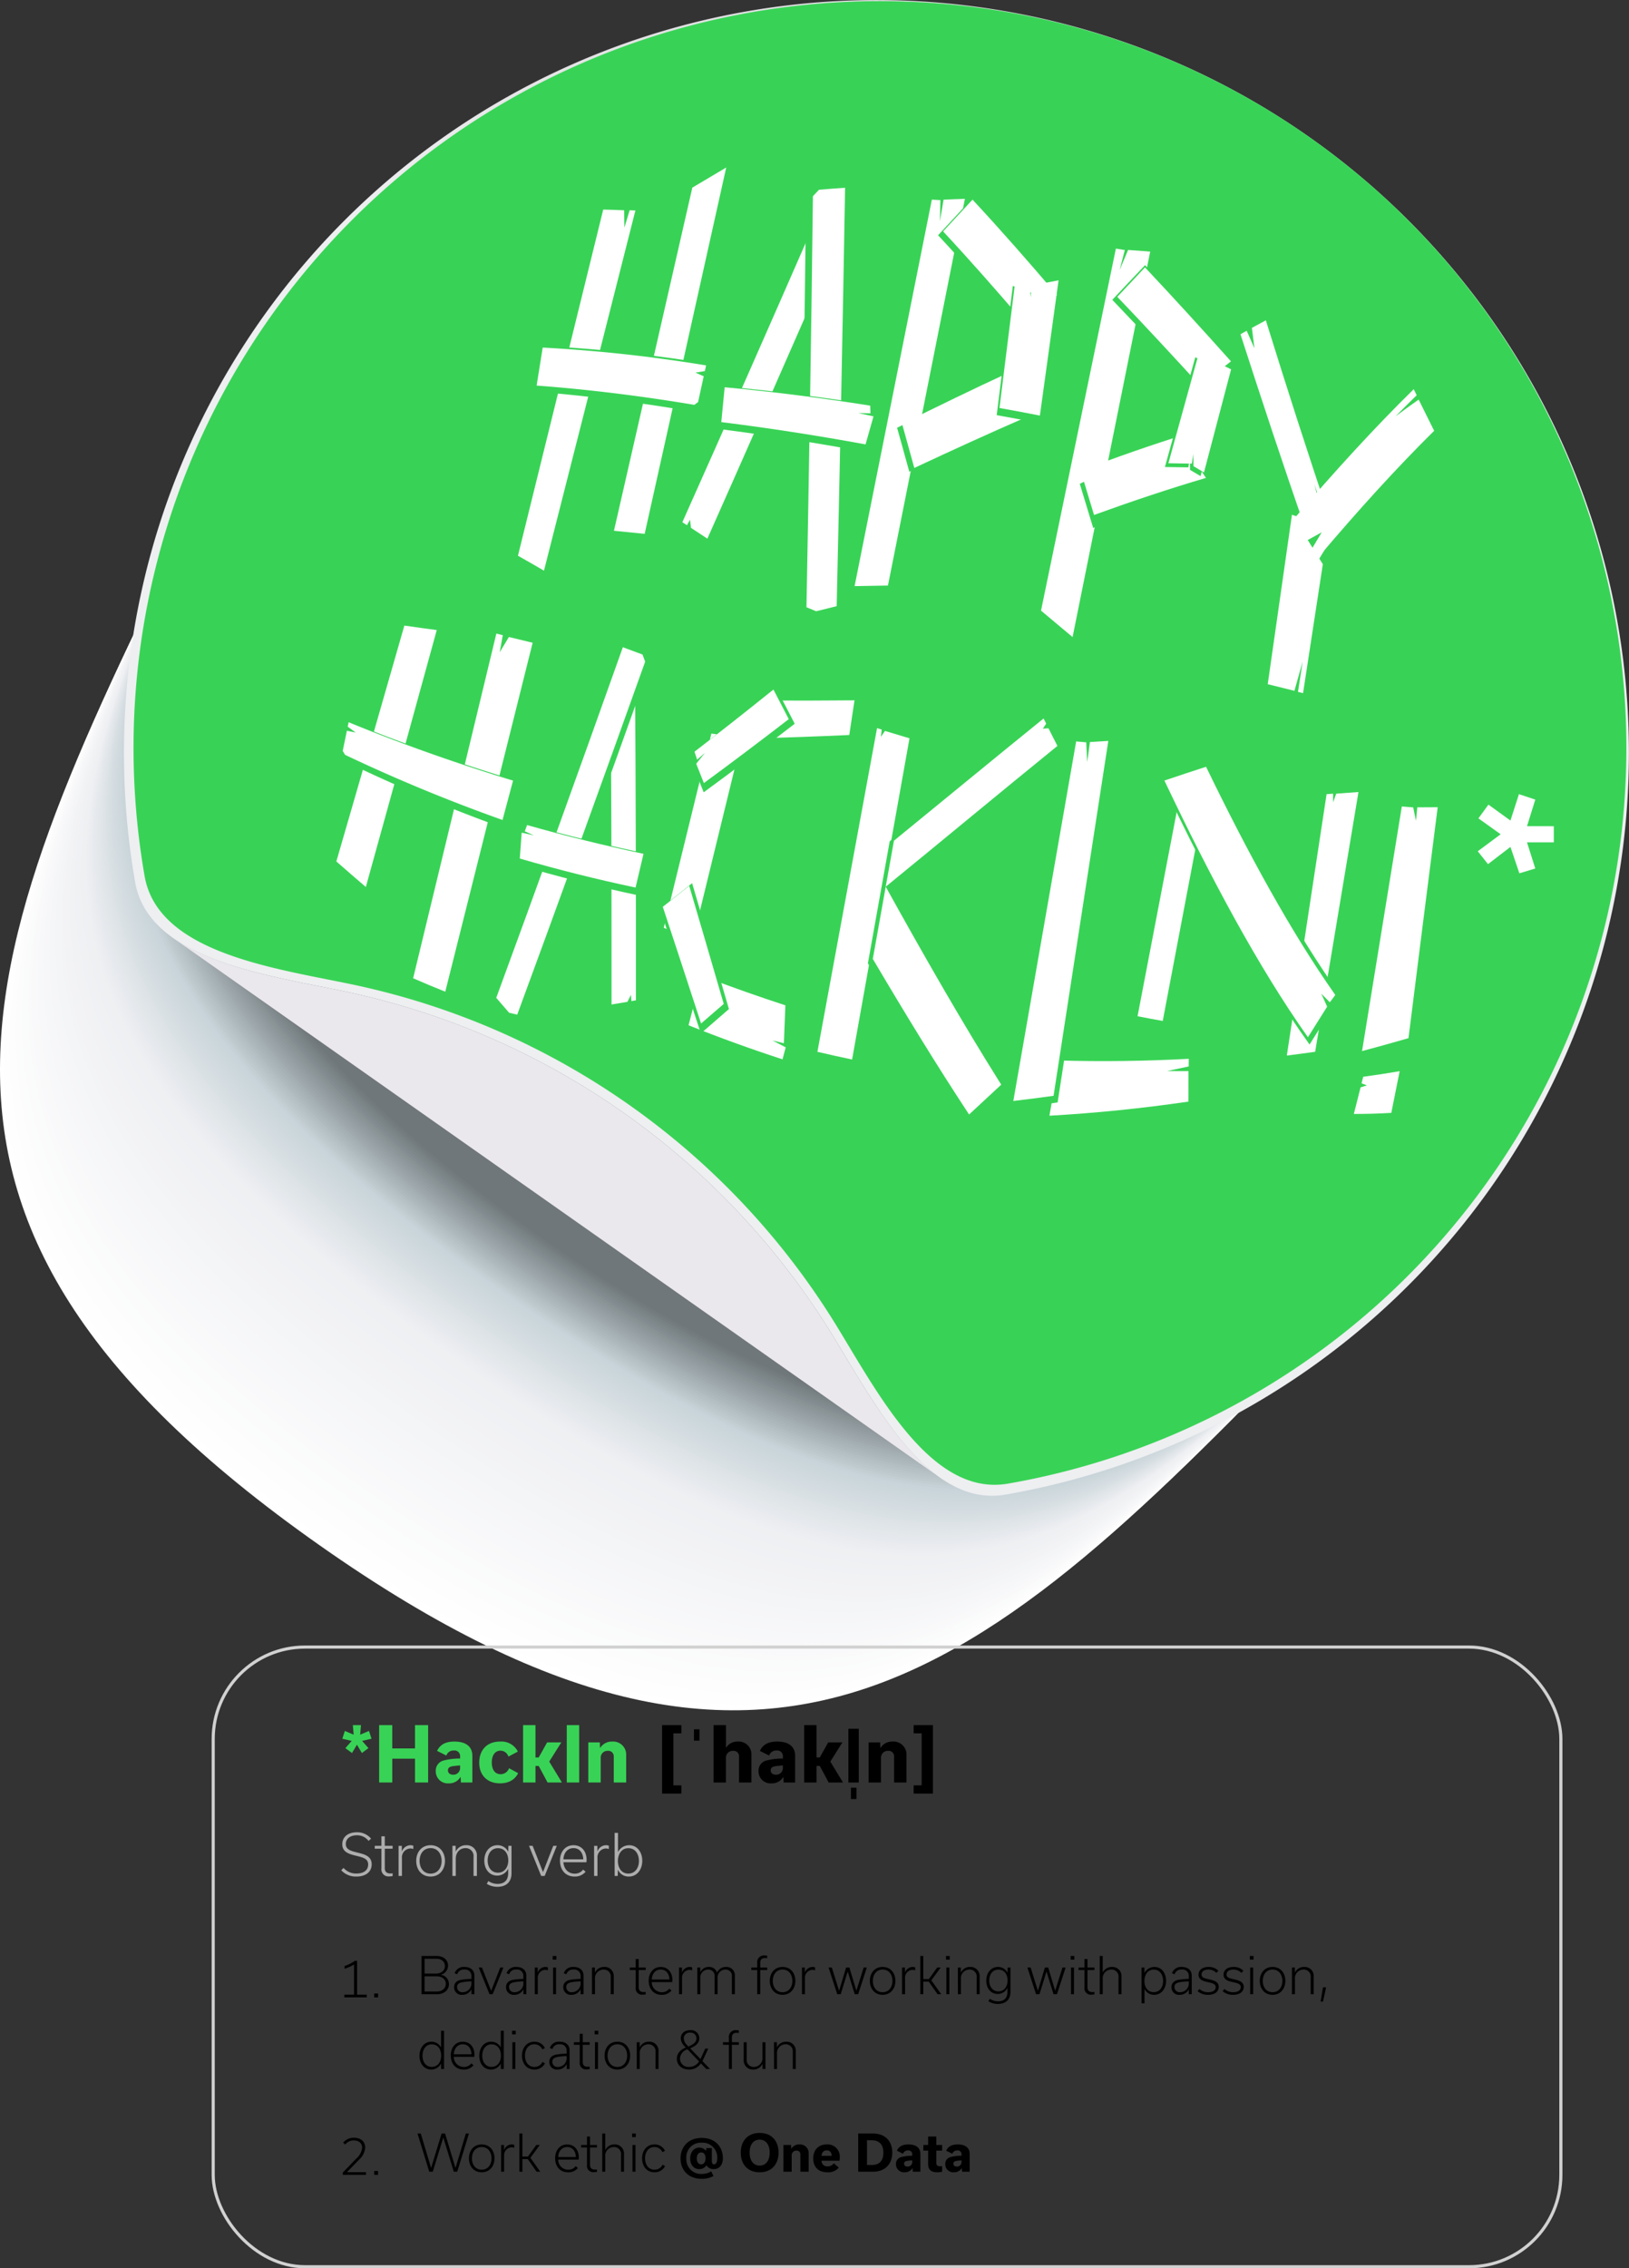 <svg xmlns="http://www.w3.org/2000/svg" xmlns:xlink="http://www.w3.org/1999/xlink" width="523.39" height="728.44" viewBox="0 0 523.39 728.44">
  <rect x="0" y="0" width="523.39" height="728.44" fill="#333333" stroke="none"/>
  <defs>
    <linearGradient id="linear-gradient" x1="0.432" y1="0.144" x2="0.432" y2="-0.731" gradientUnits="objectBoundingBox">
      <stop offset="0" stop-color="#eeeff1"/>
      <stop offset="0.138" stop-color="#e1e1e3"/>
      <stop offset="0.318" stop-color="#d7d7d9"/>
      <stop offset="0.539" stop-color="#d5d4d6"/>
      <stop offset="1" stop-color="#f3f2f5"/>
    </linearGradient>
    <linearGradient id="linear-gradient-2" x1="0.796" y1="-1.344" x2="0.796" y2="-1.56" gradientUnits="objectBoundingBox">
      <stop offset="0" stop-color="#eae8ed"/>
      <stop offset="0.071" stop-color="#dddbdf"/>
      <stop offset="0.195" stop-color="#cccacc"/>
      <stop offset="0.283" stop-color="#c6c5c6"/>
      <stop offset="0.509" stop-color="#d4d3d4"/>
      <stop offset="0.938" stop-color="#f9f9f9"/>
      <stop offset="1" stop-color="#fff"/>
    </linearGradient>
  </defs>
  <g id="Group_662" data-name="Group 662" transform="translate(-32.001 -18.56)">
    <g id="Group_188" data-name="Group 188" transform="translate(32.001 18.56)">
      <g id="Group_186" data-name="Group 186" transform="translate(0 52.292)" style="mix-blend-mode: multiply;isolation: isolate">
        <path id="Path_297" data-name="Path 297" d="M1054.407,607.064c81.589-85.347,62.587-231.9-54.767-314.434s-261.7-50.872-314.434,54.767c-74.287,148.809-117.35,235.071,35.151,342.327S939.477,727.289,1054.407,607.064Z" transform="translate(-617.71 -245.784)" fill="#fff"/>
        <path id="Path_298" data-name="Path 298" d="M1054.829,607.064c81.589-85.347,62.587-231.9-54.767-314.434s-261.7-50.872-314.434,54.767C611.97,494.946,569.866,580.46,722.249,687.633S940.873,726.271,1054.829,607.064Z" transform="translate(-618.132 -245.784)" fill="#fefeff"/>
        <path id="Path_299" data-name="Path 299" d="M1055.25,607.064c81.589-85.347,62.587-231.9-54.767-314.434s-261.7-50.872-314.435,54.767C613.02,493.685,571.874,578.451,724.14,685.542S942.267,725.253,1055.25,607.064Z" transform="translate(-618.553 -245.784)" fill="#fefefe"/>
        <path id="Path_300" data-name="Path 300" d="M1055.669,607.064c81.589-85.347,62.587-231.9-54.767-314.434S739.2,241.758,686.467,347.4c-72.4,145.027-112.587,229.045,39.562,336.054S943.66,724.234,1055.669,607.064Z" transform="translate(-618.972 -245.784)" fill="#fdfdfe"/>
        <path id="Path_301" data-name="Path 301" d="M1056.085,607.064c81.589-85.347,62.587-231.9-54.767-314.434s-261.7-50.872-314.434,54.767c-71.77,143.767-111,227.036,41.033,333.963S945.05,723.216,1056.085,607.064Z" transform="translate(-619.389 -245.784)" fill="#fdfdfd"/>
        <path id="Path_302" data-name="Path 302" d="M1056.5,607.064c81.589-85.347,62.587-231.9-54.767-314.434S740.036,241.758,687.3,347.4C616.158,489.9,577.888,572.425,729.8,679.27S946.439,722.2,1056.5,607.064Z" transform="translate(-619.803 -245.784)" fill="#fcfcfd"/>
        <path id="Path_303" data-name="Path 303" d="M1056.913,607.064c81.589-85.347,62.587-231.9-54.767-314.434s-261.7-50.872-314.434,54.767C617.2,488.643,579.888,570.417,731.685,677.179S947.825,721.178,1056.913,607.064Z" transform="translate(-620.216 -245.784)" fill="#fbfcfc"/>
        <path id="Path_304" data-name="Path 304" d="M1057.323,607.064c81.589-85.347,62.587-231.9-54.767-314.434s-261.7-50.872-314.434,54.767c-69.882,139.985-106.236,221.01,45.445,327.69S949.209,720.16,1057.323,607.064Z" transform="translate(-620.627 -245.784)" fill="#fbfbfc"/>
        <path id="Path_305" data-name="Path 305" d="M1057.731,607.064c81.589-85.347,62.587-231.9-54.767-314.434S741.268,241.758,688.53,347.4c-69.253,138.725-104.649,219,46.915,325.6S950.591,719.142,1057.731,607.064Z" transform="translate(-621.035 -245.784)" fill="#fafbfb"/>
        <path id="Path_306" data-name="Path 306" d="M1058.138,607.064c81.589-85.347,62.587-231.9-54.767-314.434s-261.7-50.872-314.434,54.767c-68.624,137.464-103.061,216.993,48.386,323.509S951.97,718.123,1058.138,607.064Z" transform="translate(-621.441 -245.784)" fill="#fafafb"/>
        <path id="Path_307" data-name="Path 307" d="M1058.542,607.064c81.589-85.347,62.587-231.9-54.767-314.434s-261.7-50.872-314.434,54.767C621.347,483.6,587.868,562.382,739.2,668.815S953.348,717.1,1058.542,607.064Z" transform="translate(-621.845 -245.784)" fill="#f9f9fb"/>
        <path id="Path_308" data-name="Path 308" d="M1058.944,607.064c81.589-85.347,62.587-231.9-54.767-314.434S742.48,241.758,689.743,347.4c-67.365,134.943-99.885,212.976,51.327,319.327S954.724,716.086,1058.944,607.064Z" transform="translate(-622.247 -245.784)" fill="#f9f9fa"/>
        <path id="Path_309" data-name="Path 309" d="M1059.343,607.064c81.589-85.347,62.587-231.9-54.767-314.434s-261.7-50.872-314.434,54.767c-66.736,133.682-98.3,210.967,52.8,317.236S956.1,715.068,1059.343,607.064Z" transform="translate(-622.647 -245.784)" fill="#f8f8fa"/>
        <path id="Path_310" data-name="Path 310" d="M1059.741,607.064c81.589-85.347,62.587-231.9-54.767-314.434s-261.7-50.872-314.434,54.767c-66.106,132.422-96.711,208.959,54.268,315.144S957.467,714.049,1059.741,607.064Z" transform="translate(-623.044 -245.784)" fill="#f7f8f9"/>
        <path id="Path_311" data-name="Path 311" d="M1060.136,607.064c81.589-85.347,62.587-231.9-54.767-314.434s-261.7-50.872-314.434,54.767c-65.477,131.161-95.123,206.95,55.738,313.054S958.836,713.031,1060.136,607.064Z" transform="translate(-623.439 -245.784)" fill="#f7f7f9"/>
        <path id="Path_312" data-name="Path 312" d="M1060.528,607.064c81.589-85.347,62.587-231.9-54.767-314.434s-261.7-50.872-314.434,54.767c-64.848,129.9-93.535,204.942,57.209,310.963S960.2,712.013,1060.528,607.064Z" transform="translate(-623.831 -245.784)" fill="#f6f7f8"/>
        <path id="Path_313" data-name="Path 313" d="M1060.918,607.064c81.589-85.347,62.587-231.9-54.767-314.434s-261.7-50.872-314.434,54.767C627.5,476.037,599.769,550.331,750.4,656.269S961.566,710.994,1060.918,607.064Z" transform="translate(-624.222 -245.784)" fill="#f6f6f8"/>
        <path id="Path_314" data-name="Path 314" d="M1061.306,607.064c81.589-85.347,62.587-231.9-54.767-314.434s-261.7-50.872-314.434,54.767c-63.589,127.38-90.36,200.924,60.15,306.781S962.927,709.976,1061.306,607.064Z" transform="translate(-624.609 -245.784)" fill="#f5f6f7"/>
        <path id="Path_315" data-name="Path 315" d="M1061.691,607.064c81.589-85.347,62.587-231.9-54.767-314.434S745.227,241.758,692.49,347.4c-62.96,126.119-88.772,198.915,61.621,304.69S964.287,708.957,1061.691,607.064Z" transform="translate(-624.995 -245.784)" fill="#f4f5f7"/>
        <path id="Path_316" data-name="Path 316" d="M1062.074,607.064c81.59-85.347,62.587-231.9-54.767-314.434S745.61,241.758,692.873,347.4C630.542,472.256,605.689,544.3,755.965,650S965.643,707.939,1062.074,607.064Z" transform="translate(-625.378 -245.784)" fill="#f4f5f6"/>
        <path id="Path_317" data-name="Path 317" d="M1062.455,607.064c81.589-85.347,62.587-231.9-54.767-314.434s-261.7-50.872-314.434,54.767c-61.7,123.6-85.6,194.9,64.562,300.508S967,706.921,1062.455,607.064Z" transform="translate(-625.758 -245.784)" fill="#f3f4f6"/>
        <path id="Path_318" data-name="Path 318" d="M1062.832,607.064c81.589-85.347,62.587-231.9-54.767-314.434s-261.7-50.872-314.434,54.767c-61.072,122.337-84.01,192.89,66.033,298.418S968.348,705.9,1062.832,607.064Z" transform="translate(-626.136 -245.784)" fill="#f3f3f6"/>
        <path id="Path_319" data-name="Path 319" d="M1063.208,607.064c81.589-85.347,62.587-231.9-54.767-314.434s-261.7-50.872-314.434,54.767c-60.443,121.077-82.422,190.881,67.5,296.326S969.7,704.884,1063.208,607.064Z" transform="translate(-626.511 -245.784)" fill="#f2f3f5"/>
        <path id="Path_320" data-name="Path 320" d="M1063.58,607.064c81.59-85.347,62.587-231.9-54.767-314.434s-261.7-50.872-314.434,54.767c-59.814,119.816-80.834,188.872,68.974,294.235S971.043,703.865,1063.58,607.064Z" transform="translate(-626.884 -245.784)" fill="#f2f2f5"/>
        <path id="Path_321" data-name="Path 321" d="M1063.95,607.064c81.589-85.347,62.587-231.9-54.767-314.434s-261.7-50.872-314.434,54.767C635.565,465.953,615.5,534.261,765.193,639.542S972.387,702.847,1063.95,607.064Z" transform="translate(-627.253 -245.784)" fill="#f1f2f4"/>
        <path id="Path_322" data-name="Path 322" d="M1064.317,607.064c81.589-85.347,62.587-231.9-54.767-314.434s-261.7-50.872-314.434,54.767c-58.555,117.3-77.659,184.855,71.915,290.053S973.727,701.828,1064.317,607.064Z" transform="translate(-627.621 -245.784)" fill="#f0f1f4"/>
        <path id="Path_323" data-name="Path 323" d="M1064.682,607.064c81.589-85.347,62.587-231.9-54.767-314.434s-261.7-50.872-314.434,54.767c-57.925,116.035-76.071,182.847,73.385,287.963S975.066,700.81,1064.682,607.064Z" transform="translate(-627.985 -245.784)" fill="#f0f1f3"/>
        <path id="Path_324" data-name="Path 324" d="M1065.044,607.064c81.589-85.347,62.587-231.9-54.767-314.434S748.58,241.758,695.842,347.4c-57.3,114.774-74.484,180.838,74.856,285.872S976.4,699.792,1065.044,607.064Z" transform="translate(-628.347 -245.784)" fill="#eff0f3"/>
        <path id="Path_325" data-name="Path 325" d="M1065.4,607.064c81.589-85.347,62.587-231.9-54.767-314.434S748.938,241.758,696.2,347.4c-56.667,113.514-72.9,178.829,76.327,283.781S977.734,698.773,1065.4,607.064Z" transform="translate(-628.706 -245.784)" fill="#eff0f2"/>
        <path id="Path_326" data-name="Path 326" d="M1065.759,607.064c81.589-85.347,62.587-231.9-54.767-314.434s-261.7-50.872-314.434,54.767c-56.037,112.253-71.308,176.821,77.8,281.69S979.063,697.755,1065.759,607.064Z" transform="translate(-629.062 -245.784)" fill="#eeeff2"/>
        <path id="Path_327" data-name="Path 327" d="M1065.943,607.064c81.589-85.347,62.587-231.9-54.767-314.434s-261.7-50.872-314.434,54.767C641,459.052,626.358,523.784,775.05,628.362S979.71,697.271,1065.943,607.064Z" transform="translate(-629.246 -245.784)" fill="#edeef1"/>
        <path id="Path_328" data-name="Path 328" d="M1066.126,607.064c81.589-85.347,62.587-231.9-54.767-314.434s-261.7-50.872-314.434,54.767c-55.44,111.055-69.458,175.952,78.818,280.238S980.355,696.787,1066.126,607.064Z" transform="translate(-629.429 -245.784)" fill="#ebedf0"/>
        <path id="Path_329" data-name="Path 329" d="M1066.308,607.064c81.589-85.347,62.587-231.9-54.767-314.434s-261.7-50.872-314.434,54.767c-55.141,110.457-68.533,175.518,79.329,279.512S981,696.3,1066.308,607.064Z" transform="translate(-629.611 -245.784)" fill="#eaecef"/>
        <path id="Path_330" data-name="Path 330" d="M1066.49,607.064c81.589-85.347,62.587-231.9-54.767-314.434s-261.7-50.872-314.434,54.767c-54.842,109.858-67.607,175.084,79.84,278.786S981.644,695.82,1066.49,607.064Z" transform="translate(-629.793 -245.784)" fill="#e9ebef"/>
        <path id="Path_331" data-name="Path 331" d="M1066.671,607.064c81.589-85.347,62.587-231.9-54.767-314.434S750.207,241.758,697.47,347.4c-54.544,109.26-66.682,174.649,80.35,278.061S982.287,695.336,1066.671,607.064Z" transform="translate(-629.974 -245.784)" fill="#e7eaee"/>
        <path id="Path_332" data-name="Path 332" d="M1066.851,607.064c81.589-85.347,62.587-231.9-54.767-314.434S750.387,241.758,697.65,347.4c-54.245,108.661-65.757,174.216,80.861,277.334S982.93,694.853,1066.851,607.064Z" transform="translate(-630.154 -245.784)" fill="#e6e9ed"/>
        <path id="Path_333" data-name="Path 333" d="M1067.03,607.064c81.589-85.347,62.587-231.9-54.767-314.434s-261.7-50.872-314.434,54.767C643.884,455.46,633,521.179,779.2,624.006S983.571,694.369,1067.03,607.064Z" transform="translate(-630.334 -245.784)" fill="#e5e8ec"/>
        <path id="Path_334" data-name="Path 334" d="M1067.209,607.064c81.59-85.347,62.587-231.9-54.767-314.434s-261.7-50.872-314.435,54.767C644.361,454.861,634.1,520.744,779.889,623.28S984.213,693.885,1067.209,607.064Z" transform="translate(-630.512 -245.784)" fill="#e4e8eb"/>
        <path id="Path_335" data-name="Path 335" d="M1067.387,607.064c81.589-85.347,62.587-231.9-54.767-314.434s-261.7-50.872-314.434,54.767C644.837,454.262,635.2,520.31,780.578,622.554S984.853,693.4,1067.387,607.064Z" transform="translate(-630.69 -245.784)" fill="#e2e7ea"/>
        <path id="Path_336" data-name="Path 336" d="M1067.564,607.064c81.589-85.347,62.587-231.9-54.767-314.434S751.1,241.758,698.363,347.4c-53.049,106.266-62.056,172.478,82.9,274.43S985.492,692.918,1067.564,607.064Z" transform="translate(-630.867 -245.784)" fill="#e1e6e9"/>
        <path id="Path_337" data-name="Path 337" d="M1067.74,607.064c81.589-85.347,62.587-231.9-54.767-314.434s-261.7-50.872-314.434,54.767c-52.75,105.668-61.131,172.044,83.414,273.7S986.131,692.435,1067.74,607.064Z" transform="translate(-631.043 -245.784)" fill="#e0e5e9"/>
        <path id="Path_338" data-name="Path 338" d="M1067.915,607.064c81.589-85.347,62.587-231.9-54.767-314.434s-261.7-50.872-314.434,54.767c-52.451,105.069-60.206,171.61,83.924,272.979S986.768,691.951,1067.915,607.064Z" transform="translate(-631.218 -245.784)" fill="#dee4e8"/>
        <path id="Path_339" data-name="Path 339" d="M1068.09,607.064c81.589-85.347,62.587-231.9-54.767-314.434s-261.7-50.872-314.434,54.767c-52.152,104.47-59.281,171.175,84.434,272.253S987.405,691.467,1068.09,607.064Z" transform="translate(-631.393 -245.784)" fill="#dde3e7"/>
        <path id="Path_340" data-name="Path 340" d="M1068.263,607.064c81.589-85.347,62.587-231.9-54.767-314.434S751.8,241.758,699.062,347.4c-51.853,103.871-58.355,170.741,84.945,271.527S988.041,690.983,1068.263,607.064Z" transform="translate(-631.567 -245.784)" fill="#dce2e6"/>
        <path id="Path_341" data-name="Path 341" d="M1068.436,607.064c81.589-85.347,62.587-231.9-54.767-314.434s-261.7-50.872-314.434,54.767C647.68,450.67,641.8,517.7,784.69,618.2S988.676,690.5,1068.436,607.064Z" transform="translate(-631.739 -245.784)" fill="#dae1e5"/>
        <path id="Path_342" data-name="Path 342" d="M1068.608,607.064c81.589-85.347,62.587-231.9-54.767-314.434s-261.7-50.872-314.434,54.767c-51.256,102.674-56.5,169.873,85.966,270.075S989.311,690.016,1068.608,607.064Z" transform="translate(-631.911 -245.784)" fill="#d9e0e4"/>
        <path id="Path_343" data-name="Path 343" d="M1068.779,607.064c81.589-85.347,62.587-231.9-54.767-314.434s-261.7-50.872-314.434,54.767C648.621,449.473,644,516.836,786.055,616.747S989.944,689.532,1068.779,607.064Z" transform="translate(-632.082 -245.784)" fill="#d8dfe3"/>
        <path id="Path_344" data-name="Path 344" d="M1068.95,607.064c81.589-85.347,62.587-231.9-54.767-314.434s-261.7-50.872-314.434,54.767c-50.658,101.476-54.654,169,86.987,268.623S990.577,689.048,1068.95,607.064Z" transform="translate(-632.253 -245.784)" fill="#d6dee2"/>
        <path id="Path_345" data-name="Path 345" d="M1069.119,607.064c81.589-85.347,62.587-231.9-54.767-314.434s-261.7-50.872-314.434,54.767c-50.359,100.878-53.729,168.57,87.5,267.9S991.208,688.565,1069.119,607.064Z" transform="translate(-632.422 -245.784)" fill="#d5dde2"/>
        <path id="Path_346" data-name="Path 346" d="M1069.287,607.064c81.59-85.347,62.587-231.9-54.767-314.434s-261.7-50.872-314.435,54.767c-50.06,100.28-52.8,168.136,88.008,267.171S991.839,688.081,1069.287,607.064Z" transform="translate(-632.59 -245.784)" fill="#d4dce1"/>
        <path id="Path_347" data-name="Path 347" d="M1069.455,607.064c81.589-85.347,62.587-231.9-54.767-314.434s-261.7-50.872-314.434,54.767c-49.761,99.681-51.879,167.7,88.519,266.446S992.469,687.6,1069.455,607.064Z" transform="translate(-632.758 -245.784)" fill="#d2dbe0"/>
        <path id="Path_348" data-name="Path 348" d="M1069.621,607.064c81.59-85.347,62.587-231.9-54.767-314.434S753.157,241.758,700.42,347.4c-49.463,99.082-50.953,167.267,89.029,265.72S993.1,687.114,1069.621,607.064Z" transform="translate(-632.925 -245.784)" fill="#d1dbdf"/>
        <path id="Path_349" data-name="Path 349" d="M1069.787,607.064c81.589-85.347,62.587-231.9-54.767-314.434s-261.7-50.872-314.434,54.767c-49.164,98.484-50.028,166.833,89.54,264.993S993.726,686.63,1069.787,607.064Z" transform="translate(-633.09 -245.784)" fill="#d0dade"/>
        <path id="Path_350" data-name="Path 350" d="M1069.952,607.064c81.589-85.347,62.587-231.9-54.767-314.434s-261.7-50.872-314.434,54.767c-48.865,97.885-49.1,166.4,90.051,264.268S994.353,686.146,1069.952,607.064Z" transform="translate(-633.255 -245.784)" fill="#cfd9dd"/>
        <path id="Path_351" data-name="Path 351" d="M1070.116,607.064c81.59-85.347,62.587-231.9-54.767-314.434s-261.7-50.872-314.434,54.767c-48.566,97.286-48.178,165.965,90.561,263.542S994.979,685.663,1070.116,607.064Z" transform="translate(-633.419 -245.784)" fill="#cdd8dc"/>
        <path id="Path_352" data-name="Path 352" d="M1070.279,607.064c81.589-85.347,62.587-231.9-54.767-314.434s-261.7-50.872-314.434,54.767c-48.267,96.687-47.252,165.53,91.072,262.816S995.605,685.179,1070.279,607.064Z" transform="translate(-633.582 -245.784)" fill="#ccd7dc"/>
        <path id="Path_353" data-name="Path 353" d="M1070.441,607.064c81.589-85.347,62.587-231.9-54.767-314.434S753.977,241.758,701.24,347.4c-47.968,96.089-46.328,165.1,91.582,262.09S996.229,684.7,1070.441,607.064Z" transform="translate(-633.744 -245.784)" fill="#cbd6db"/>
        <path id="Path_354" data-name="Path 354" d="M1070.6,607.064c81.589-85.347,62.587-231.9-54.767-314.434S754.138,241.758,701.4,347.4c-47.669,95.49-45.4,164.661,92.092,261.364S996.853,684.211,1070.6,607.064Z" transform="translate(-633.905 -245.784)" fill="#c9d5da"/>
        <path id="Path_355" data-name="Path 355" d="M1070.762,607.064c81.589-85.347,62.587-231.9-54.767-314.434S754.3,241.758,701.561,347.4c-47.371,94.891-44.477,164.228,92.6,260.638S997.475,683.728,1070.762,607.064Z" transform="translate(-634.065 -245.784)" fill="#c8d4d9"/>
        <path id="Path_356" data-name="Path 356" d="M1070.971,607.064c81.589-85.347,62.587-231.9-54.767-314.434S754.507,241.758,701.77,347.4c-47.371,94.891-42.506,164.69,93.037,260.021S997.685,683.728,1070.971,607.064Z" transform="translate(-634.275 -245.784)" fill="#c5d1d6"/>
        <path id="Path_357" data-name="Path 357" d="M1071.177,607.064c81.589-85.347,62.587-231.9-54.767-314.434s-261.7-50.872-314.434,54.767c-47.371,94.891-40.536,165.153,93.472,259.4S997.89,683.728,1071.177,607.064Z" transform="translate(-634.48 -245.784)" fill="#c2ced2"/>
        <path id="Path_358" data-name="Path 358" d="M1071.379,607.064c81.589-85.347,62.587-231.9-54.767-314.434s-261.7-50.872-314.434,54.767c-47.371,94.891-38.566,165.617,93.906,258.786S998.092,683.728,1071.379,607.064Z" transform="translate(-634.682 -245.784)" fill="#bfcacf"/>
        <path id="Path_359" data-name="Path 359" d="M1071.577,607.064c81.589-85.347,62.587-231.9-54.767-314.434s-261.7-50.872-314.434,54.767c-47.371,94.891-36.6,166.08,94.34,258.169S998.29,683.728,1071.577,607.064Z" transform="translate(-634.88 -245.784)" fill="#bcc7cc"/>
        <path id="Path_360" data-name="Path 360" d="M1071.771,607.064c81.589-85.347,62.587-231.9-54.767-314.434S755.307,241.758,702.57,347.4C655.2,442.289,667.944,513.94,797.344,604.949S998.484,683.728,1071.771,607.064Z" transform="translate(-635.074 -245.784)" fill="#b9c4c9"/>
        <path id="Path_361" data-name="Path 361" d="M1071.961,607.064c81.589-85.347,62.587-231.9-54.767-314.434S755.5,241.758,702.76,347.4C655.389,442.289,670.1,514.4,797.968,604.332S998.674,683.728,1071.961,607.064Z" transform="translate(-635.264 -245.784)" fill="#b6c1c5"/>
        <path id="Path_362" data-name="Path 362" d="M1072.147,607.064c81.589-85.347,62.587-231.9-54.767-314.434s-261.7-50.872-314.434,54.767c-47.371,94.891-30.685,167.469,95.642,256.317S998.861,683.728,1072.147,607.064Z" transform="translate(-635.451 -245.784)" fill="#b3bec2"/>
        <path id="Path_363" data-name="Path 363" d="M1072.33,607.064c81.589-85.347,62.587-231.9-54.767-314.434s-261.7-50.872-314.434,54.767c-47.371,94.891-28.715,167.932,96.077,255.7S999.043,683.728,1072.33,607.064Z" transform="translate(-635.633 -245.784)" fill="#afbabf"/>
        <path id="Path_364" data-name="Path 364" d="M1072.509,607.064c81.589-85.347,62.587-231.9-54.767-314.434s-261.7-50.872-314.434,54.767c-47.371,94.891-26.744,168.395,96.511,255.083S999.222,683.728,1072.509,607.064Z" transform="translate(-635.812 -245.784)" fill="#acb7bc"/>
        <path id="Path_365" data-name="Path 365" d="M1072.683,607.064c81.59-85.347,62.587-231.9-54.767-314.434s-261.7-50.872-314.434,54.767c-47.371,94.891-24.774,168.858,96.945,254.466S999.4,683.728,1072.683,607.064Z" transform="translate(-635.987 -245.784)" fill="#a9b4b8"/>
        <path id="Path_366" data-name="Path 366" d="M1072.854,607.064c81.589-85.347,62.587-231.9-54.767-314.434S756.39,241.758,703.653,347.4c-47.371,94.891-22.8,169.321,97.379,253.848S999.567,683.728,1072.854,607.064Z" transform="translate(-636.157 -245.784)" fill="#a6b1b5"/>
        <path id="Path_367" data-name="Path 367" d="M1073.021,607.064c81.589-85.347,62.587-231.9-54.767-314.434S756.557,241.758,703.82,347.4c-47.371,94.891-20.833,169.784,97.813,253.231S999.735,683.728,1073.021,607.064Z" transform="translate(-636.325 -245.784)" fill="#a3aeb2"/>
        <path id="Path_368" data-name="Path 368" d="M1073.185,607.064c81.59-85.347,62.587-231.9-54.767-314.434s-261.7-50.872-314.434,54.767c-47.371,94.891-18.863,170.247,98.248,252.614S999.9,683.728,1073.185,607.064Z" transform="translate(-636.488 -245.784)" fill="#a0aaae"/>
        <path id="Path_369" data-name="Path 369" d="M1073.345,607.064c81.589-85.347,62.587-231.9-54.767-314.434s-261.7-50.872-314.434,54.767c-47.371,94.891-16.893,170.71,98.681,252S1000.058,683.728,1073.345,607.064Z" transform="translate(-636.648 -245.784)" fill="#9da7ab"/>
        <path id="Path_370" data-name="Path 370" d="M1073.5,607.064c81.589-85.347,62.587-231.9-54.767-314.434S757.037,241.758,704.3,347.4c-47.371,94.891-14.923,171.174,99.116,251.379S1000.214,683.728,1073.5,607.064Z" transform="translate(-636.804 -245.784)" fill="#9aa4a8"/>
        <path id="Path_371" data-name="Path 371" d="M1073.653,607.064c81.589-85.347,62.587-231.9-54.767-314.434s-261.7-50.872-314.434,54.767C657.081,442.289,691.5,519.034,804,598.159S1000.366,683.728,1073.653,607.064Z" transform="translate(-636.956 -245.784)" fill="#97a1a5"/>
        <path id="Path_372" data-name="Path 372" d="M1073.8,607.064c81.589-85.347,62.587-231.9-54.767-314.434S757.338,241.758,704.6,347.4c-47.371,94.891-10.982,172.1,99.984,250.144S1000.516,683.728,1073.8,607.064Z" transform="translate(-637.105 -245.784)" fill="#949da1"/>
        <path id="Path_373" data-name="Path 373" d="M1073.948,607.064c81.589-85.347,62.587-231.9-54.767-314.434s-261.7-50.872-314.434,54.767c-47.371,94.891-9.012,172.563,100.418,249.527S1000.661,683.728,1073.948,607.064Z" transform="translate(-637.251 -245.784)" fill="#919a9e"/>
        <path id="Path_374" data-name="Path 374" d="M1074.089,607.064c81.589-85.347,62.587-231.9-54.767-314.434s-261.7-50.872-314.434,54.767c-47.371,94.891-7.042,173.026,100.852,248.91S1000.8,683.728,1074.089,607.064Z" transform="translate(-637.393 -245.784)" fill="#8e979b"/>
        <path id="Path_375" data-name="Path 375" d="M1074.228,607.064c81.589-85.347,62.587-231.9-54.767-314.434s-261.7-50.872-314.434,54.767c-47.371,94.891-5.072,173.489,101.286,248.293S1000.941,683.728,1074.228,607.064Z" transform="translate(-637.531 -245.784)" fill="#8b9497"/>
        <path id="Path_376" data-name="Path 376" d="M1074.363,607.064c81.589-85.347,62.587-231.9-54.767-314.434S757.9,241.758,705.162,347.4c-47.371,94.891-3.1,173.952,101.72,247.675S1001.077,683.728,1074.363,607.064Z" transform="translate(-637.667 -245.784)" fill="#889194"/>
        <path id="Path_377" data-name="Path 377" d="M1074.5,607.064c81.589-85.347,62.587-231.9-54.767-314.434s-261.7-50.872-314.434,54.767c-47.371,94.891-1.13,174.415,102.155,247.058S1001.208,683.728,1074.5,607.064Z" transform="translate(-637.798 -245.784)" fill="#848d91"/>
        <path id="Path_378" data-name="Path 378" d="M1074.624,607.064c81.59-85.347,62.587-231.9-54.767-314.434S758.16,241.758,705.423,347.4c-47.371,94.891.84,174.878,102.589,246.44S1001.337,683.728,1074.624,607.064Z" transform="translate(-637.927 -245.784)" fill="#818a8e"/>
        <path id="Path_379" data-name="Path 379" d="M1074.75,607.064c81.589-85.347,62.587-231.9-54.767-314.434s-261.7-50.872-314.434,54.767c-47.371,94.891,2.81,175.341,103.023,245.823S1001.462,683.728,1074.75,607.064Z" transform="translate(-638.053 -245.784)" fill="#7e878a"/>
        <path id="Path_380" data-name="Path 380" d="M1074.872,607.064c81.589-85.347,62.587-231.9-54.767-314.434s-261.7-50.872-314.434,54.767C658.3,442.289,710.451,523.2,809.128,592.6S1001.584,683.728,1074.872,607.064Z" transform="translate(-638.175 -245.784)" fill="#7b8487"/>
        <path id="Path_381" data-name="Path 381" d="M1074.991,607.064c81.589-85.347,62.587-231.9-54.767-314.434S758.527,241.758,705.79,347.4c-47.371,94.891,6.75,176.267,103.891,244.588S1001.7,683.728,1074.991,607.064Z" transform="translate(-638.295 -245.784)" fill="#788184"/>
        <path id="Path_382" data-name="Path 382" d="M1075.108,607.064c81.589-85.347,62.587-231.9-54.767-314.434s-261.7-50.872-314.434,54.767c-47.371,94.891,8.721,176.731,104.325,243.971S1001.82,683.728,1075.108,607.064Z" transform="translate(-638.411 -245.784)" fill="#757d81"/>
        <path id="Path_383" data-name="Path 383" d="M1075.221,607.064c81.589-85.347,62.587-231.9-54.767-314.434S758.757,241.758,706.02,347.4c-47.371,94.891,10.691,177.194,104.759,243.354S1001.934,683.728,1075.221,607.064Z" transform="translate(-638.525 -245.784)" fill="#727a7d"/>
        <path id="Path_384" data-name="Path 384" d="M1075.332,607.064c81.589-85.347,62.587-231.9-54.767-314.434s-261.7-50.872-314.434,54.767c-47.371,94.891,12.661,177.656,105.194,242.736S1002.045,683.728,1075.332,607.064Z" transform="translate(-638.635 -245.784)" fill="#6f777a"/>
      </g>
      <g id="Group_187" data-name="Group 187" transform="translate(39.806)">
        <path id="Path_385" data-name="Path 385" d="M957.154,651.979a241.772,241.772,0,1,0-279.672-196.7c4.438,25.48,43.735,30,69.016,35.457A242.578,242.578,0,0,1,900.45,599.016C914.138,620.96,931.674,656.417,957.154,651.979Z" transform="translate(-673.876 -172)" fill="url(#linear-gradient)"/>
        <path id="Path_386" data-name="Path 386" d="M959.207,648.6A239.82,239.82,0,1,0,681.794,453.493c4.4,25.274,43.382,29.754,68.458,35.172a240.606,240.606,0,0,1,152.709,107.4C916.539,617.836,933.932,653.006,959.207,648.6Z" transform="translate(-675.14 -172.146)" fill="#38d356"/>
        <path id="Path_387" data-name="Path 387" d="M752.776,614.384A242.578,242.578,0,0,1,906.729,722.662c9.167,14.7,20.065,35.438,33.915,46.213l-.04.057L695.431,596.5l.013-.018C710.06,607.127,734.911,610.524,752.776,614.384Z" transform="translate(-680.155 -295.647)" fill="url(#linear-gradient-2)"/>
      </g>
    </g>
    <g id="Group_189" data-name="Group 189" transform="translate(139.201 72.356)">
      <path id="Path_388" data-name="Path 388" d="M903.885,584.6q-4.952.925-9.851,1.692c.03-27.629-.017-54.792-.16-81.319q4.842-13.445,9.73-27.108c.244,34.635.315,70.342.281,106.735" transform="translate(-805.354 -314.89)" fill="#38d356" fill-rule="evenodd"/>
      <path id="Path_389" data-name="Path 389" d="M902.715,584.291c.026-33.964-.043-67.307-.266-99.714q-3.876,10.834-7.73,21.531c.142,25.957.189,52.524.166,79.529,1.7-.271,3.408-.558,5.117-.86q.561-1.124,1.118-2.259.076,1.02.15,2.035c.482-.081.965-.169,1.446-.261" transform="translate(-805.6 -316.847)" fill="#fff" fill-rule="evenodd"/>
      <path id="Path_390" data-name="Path 390" d="M1139.4,651.263q-.075,8.049-.131,15.984c-15.614,2.409-31.314,4.1-47,5.016q1.773-10.207,3.544-20.411,21.831.641,43.588-.589" transform="translate(-863.144 -365.401)" fill="#38d356" fill-rule="evenodd"/>
      <path id="Path_391" data-name="Path 391" d="M1138.239,651.784q-20.781,1.127-41.692.541-1.538,8.876-3.077,17.735c14.9-.841,29.813-2.368,44.65-4.531q0-4.877.023-9.8-3.428.02-6.861-.013,3.47-.723,6.935-1.483Z" transform="translate(-863.494 -365.553)" fill="#fff" fill-rule="evenodd"/>
      <path id="Path_392" data-name="Path 392" d="M1234.489,659.192q5.869-.791,11.708-1.791-1.336,6.685-2.682,13.378-6.015.363-12.037.348,1.082-4.281,2.168-8.539c.677-.209,1.351-.423,2.024-.634q-.854-.32-1.715-.657.271-1.058.533-2.106" transform="translate(-903.695 -367.189)" fill="#fff" fill-rule="evenodd"/>
      <path id="Path_393" data-name="Path 393" d="M791.312,455.09q6.424.931,12.955,1.773-12.056,44.011-23.654,85.787-5.879-5.044-11.642-10.173,10.912-37.434,22.341-77.387m29.548,2.391q7.056,1.8,14.207,3.583-14.584,58.462-28.781,114.994-6.459-2.531-12.775-5.4Q807,515.02,820.86,457.481" transform="translate(-768.971 -308.258)" fill="#38d356" fill-rule="evenodd"/>
      <path id="Path_394" data-name="Path 394" d="M792.047,455.466q-11.164,39.05-21.855,75.752,4.7,4.129,9.475,8.2,11.173-40.158,22.787-82.506-5.239-.691-10.407-1.442m29.558,2.567q-13.547,56.227-26.737,110.687,5.116,2.272,10.325,4.316,13.843-55.059,28.07-112.05-3.828-.924-7.629-1.856-1.483,2.472-2.955,4.909.5-2.734.992-5.477c-.687-.177-1.378-.352-2.066-.529" transform="translate(-769.327 -308.367)" fill="#fff" fill-rule="evenodd"/>
      <path id="Path_395" data-name="Path 395" d="M774.275,498.654c17.749,7.291,36.294,13.789,55.408,19.531q-2.047,7.663-4.087,15.283A527,527,0,0,1,773.43,511.6c-.449-.76-.9-1.514-1.348-2.27q1.1-5.332,2.193-10.672" transform="translate(-769.877 -320.947)" fill="#38d356" fill-rule="evenodd"/>
      <path id="Path_396" data-name="Path 396" d="M774.983,499.267c16.953,6.967,34.627,13.207,52.827,18.758q-1.69,6.332-3.382,12.632a536.514,536.514,0,0,1-50.58-20.909c-.251-.426-.5-.848-.757-1.268l1.331-6.48q1.413.3,2.83.577-1.283-.942-2.563-1.879c.1-.473.2-.953.295-1.43" transform="translate(-770.171 -321.126)" fill="#fff" fill-rule="evenodd"/>
      <path id="Path_397" data-name="Path 397" d="M882.9,464.616q3.818,1.411,7.648,2.833c.395,1.079.791,2.166,1.191,3.253-14.173,39.68-28.079,78.131-41.628,114.926-1.186-.274-2.372-.551-3.556-.843q-2.5-2.893-5-5.794c13.42-36.455,27.229-74.725,41.34-114.376" transform="translate(-790.115 -311.032)" fill="#38d356" fill-rule="evenodd"/>
      <path id="Path_398" data-name="Path 398" d="M883.362,465.284c-13.876,39-27.468,76.669-40.679,112.6q2.069,2.393,4.144,4.782,1.3.318,2.6.615c13.373-36.287,27.1-74.206,41.1-113.357q-.422-1.147-.841-2.291-3.169-1.178-6.324-2.347" transform="translate(-790.443 -311.227)" fill="#fff" fill-rule="evenodd"/>
      <path id="Path_399" data-name="Path 399" d="M946.742,503.962q-1.7,2.5-3.4,4.971-7.071,28.986-14.114,57.821,2.214,5.85,4.427,11.716,12.5,4.7,25.19,8.8-.263,6.642-.529,13.3l.853.431q-.846,3.172-1.687,6.337-16.239-5.227-32.157-11.653,1.421-5.514,2.84-11.032-2.568-8.988-5.143-17.93-2.822-1.19-5.629-2.405,7.912-32.225,15.879-64.706,4.04.549,8.1,1.081,4.771-5.76,9.566-11.6,15.088.07,30.3-.076-1.047,6.908-2.092,13.825c-10.85.488-21.664.884-32.4,1.123" transform="translate(-812.205 -318.139)" fill="#38d356" fill-rule="evenodd"/>
      <path id="Path_400" data-name="Path 400" d="M978.237,500.483c-10.7.48-21.373.874-31.974,1.122q-1.945,2.853-3.89,5.69-7.163,29.355-14.3,58.548,2.4,6.341,4.8,12.712,12.324,4.658,24.832,8.738-.239,6.087-.482,12.173-1.836-.433-3.666-.883,2.122,1.11,4.255,2.2-.516,1.926-1.026,3.853-15.237-4.955-30.191-10.932,1.307-5.092,2.621-10.186-2.724-9.506-5.444-18.953c-1.719-.717-3.432-1.448-5.144-2.179q7.629-31.07,15.3-62.36,3.838.525,7.694,1.025,4.79-5.772,9.606-11.64,14.283.07,28.687-.062-.839,5.57-1.683,11.133" transform="translate(-812.565 -318.237)" fill="#fff" fill-rule="evenodd"/>
      <path id="Path_401" data-name="Path 401" d="M928.247,508.212q-.577-1.726-1.149-3.452c8.944-6.855,17.974-13.985,27.056-21.286q3.026,5.818,6.051,11.685c-9.817,7.563-19.581,14.947-29.246,22.013q-1.635-4.145-3.267-8.264c.186-.235.37-.465.556-.7m-1.006,38.152c3.946,13.366,7.882,26.876,11.828,40.416q-4.531,3.969-9.029,7.83c-4.379-13.427-8.746-26.81-13.12-40.032q5.136-4.03,10.32-8.213" transform="translate(-812.068 -316.526)" fill="#38d356" fill-rule="evenodd"/>
      <path id="Path_402" data-name="Path 402" d="M958.662,493.961q-2.458-4.766-4.922-9.5c-8.514,6.834-16.977,13.519-25.371,19.958q.425,1.276.849,2.554c.835-.719,1.671-1.446,2.507-2.168-.936,1.162-1.874,2.324-2.8,3.476q1.227,3.1,2.457,6.217c9.026-6.609,18.13-13.492,27.284-20.535m-31.99,53.52c3.7,12.544,7.392,25.221,11.089,37.93q-3.646,3.186-7.276,6.3c-4.1-12.567-8.2-25.1-12.3-37.477q4.234-3.327,8.491-6.754" transform="translate(-812.434 -316.813)" fill="#fff" fill-rule="evenodd"/>
      <path id="Path_403" data-name="Path 403" d="M1006.76,501.181q6.209,1.956,12.424,3.886-9.461,52.887-18.915,105.765-6.613-1.362-13.186-2.909,9.838-53.381,19.677-106.743" transform="translate(-832.505 -321.683)" fill="#38d356" fill-rule="evenodd"/>
      <path id="Path_404" data-name="Path 404" d="M1007.449,501.942q-9.581,51.965-19.163,103.948,5.558,1.308,11.14,2.473l18.447-103.151q-3.946-1.18-7.881-2.371l-1.324,1.909c.092-.782.19-1.554.285-2.332-.5-.159-1-.315-1.5-.476" transform="translate(-832.855 -321.905)" fill="#fff" fill-rule="evenodd"/>
      <path id="Path_405" data-name="Path 405" d="M1015.992,548.9q1.1-6.137,2.194-12.267c16.482-13.411,33.009-27.069,49.391-40.3q2.765,5.508,5.527,10.951c-18.257,14.815-36.717,30.189-55.117,45.212,12.239,22.043,24.568,43.549,37.111,63.375q-6.07,5.647-12.159,11.29c-10.718-16.21-21.282-33.545-31.76-51.34q2.4-13.455,4.813-26.919" transform="translate(-839.524 -320.27)" fill="#38d356" fill-rule="evenodd"/>
      <path id="Path_406" data-name="Path 406" d="M1068.276,497.567c-15.949,12.889-32.034,26.178-48.082,39.25q-1.325,7.393-2.644,14.781-2.075,11.593-4.146,23.182c10.212,17.3,20.5,34.155,30.931,49.966q5.166-4.785,10.329-9.577c-12.543-19.919-24.874-41.491-37.114-63.571,18.413-15.013,36.893-30.392,55.17-45.216q-1.446-2.828-2.885-5.667c-.6.039-1.2.079-1.8.123.356-.538.714-1.072,1.07-1.61-.278-.549-.556-1.106-.833-1.66" transform="translate(-840.172 -320.631)" fill="#fff" fill-rule="evenodd"/>
      <path id="Path_407" data-name="Path 407" d="M1100.887,507.849l.008-.04q4.022-.254,8.043-.494-9.038,58.513-17.964,116.4-7.555,1.1-15.109,2,10.316-59.005,20.679-118.252,2.172.192,4.344.381" transform="translate(-858.366 -323.47)" fill="#38d356" fill-rule="evenodd"/>
      <path id="Path_408" data-name="Path 408" d="M1107.624,507.74q-2.948.179-5.912.363-.433,3.213-.872,6.421c-.1-2.107-.2-4.216-.307-6.331-1.077-.1-2.161-.192-3.242-.286q-10.113,57.844-20.186,115.461,6.463-.764,12.927-1.663,8.741-56.685,17.592-113.965" transform="translate(-858.728 -323.594)" fill="#fff" fill-rule="evenodd"/>
      <path id="Path_409" data-name="Path 409" d="M1259.5,537.684q-3.266.013-6.556.035-.21,2.174-.421,4.337-.447-2.14-.889-4.316-1.825-.153-3.656-.3-6.46,39.643-12.78,78.554,7.5-2,14.921-4.148,4.538-36.246,9.381-74.158" transform="translate(-904.777 -332.244)" fill="#fff" fill-rule="evenodd"/>
      <path id="Path_410" data-name="Path 410" d="M1147.734,522.241q4.987.132,9.939.264-7.764,40.871-15.524,81.7-4.891-.824-9.783-1.777,7.685-40.089,15.368-80.193m45.763,6.651q6.015-.419,11.96-.773-7.183,43.005-14.24,85.376-5.4.82-10.827,1.518,6.467-42.606,13.107-86.121" transform="translate(-874.825 -327.818)" fill="#38d356" fill-rule="evenodd"/>
      <path id="Path_411" data-name="Path 411" d="M1148.348,522.608q-7.459,38.946-14.925,77.874,4.047.8,8.088,1.515l15.043-79.178q-4.092-.1-8.206-.211m45.811,6.553q-6.465,42.395-12.776,83.947,4.56-.562,9.1-1.208,6.9-41.405,13.917-83.415-3.561.25-7.149.519-.508,1.389-1.009,2.787,0-1.387.007-2.773-1.04.07-2.092.143" transform="translate(-875.132 -327.925)" fill="#fff" fill-rule="evenodd"/>
      <path id="Path_412" data-name="Path 412" d="M1199.6,596.1c.005.008.007.02.013.028q-3.849,6.071-7.746,12.329c-16.385-22.819-32.092-52.13-47.52-84.586q7.723-2.6,15.367-5.076c13.749,28.321,27.738,53.833,42.245,74.172q-1.179,1.56-2.359,3.133" transform="translate(-878.314 -326.814)" fill="#38d356" fill-rule="evenodd"/>
      <path id="Path_413" data-name="Path 413" d="M1145.6,523.88c14.981,31.494,30.235,60,46.113,82.435q3.1-4.972,6.174-9.829-.94-2.057-1.878-4.159,1.366,1.4,2.737,2.76.881-1.173,1.759-2.342c-14.246-20.237-28-45.414-41.525-73.289q-6.661,2.159-13.38,4.424" transform="translate(-878.68 -327.007)" fill="#fff" fill-rule="evenodd"/>
      <path id="Path_414" data-name="Path 414" d="M854.254,548.083q.5-1.33,1-2.66,19.282,5.471,39.3,9.641-1.569,6.65-3.133,13.3-19.845-4.2-38.985-9.881.392-5.329.783-10.633c.346.082.691.159,1.038.237" transform="translate(-793.283 -334.571)" fill="#38d356" fill-rule="evenodd"/>
      <path id="Path_415" data-name="Path 415" d="M855.709,545.864q18.366,5.211,37.4,9.242-1.276,5.42-2.553,10.832-18.918-4-37.2-9.324.3-4.16.611-8.307c1.31.3,2.627.589,3.945.877q-1.484-.654-2.957-1.319c.251-.666.5-1.336.75-2" transform="translate(-793.553 -334.699)" fill="#fff" fill-rule="evenodd"/>
      <path id="Path_416" data-name="Path 416" d="M1203.789,462.555q4.067-26.514,8.178-53.3-5.836-2.051-11.745-3.988-3.919,27.358-7.778,54.406,4.3,1.059,8.576,2.124,1.318-4.7,2.638-9.376-.75,4.861-1.5,9.719l1.633.415" transform="translate(-892.325 -293.745)" fill="#fff" fill-rule="evenodd"/>
      <path id="Path_417" data-name="Path 417" d="M1246.549,352.866c-12.509,12.108-25.536,26.231-38.956,41.829q2.129,3.453,4.259,6.866,2.334-1.314,4.654-2.582-1.533,2.533-3.076,5.1.941,1.508,1.888,3c13.034-15.321,25.667-29.125,37.771-40.9q-2.48-4.942-4.963-9.98-3.73,2.587-7.517,5.391,3.471-3.486,6.886-6.779c-.316-.646-.631-1.295-.946-1.94" transform="translate(-896.738 -278.481)" fill="#38d356" fill-rule="evenodd"/>
      <path id="Path_418" data-name="Path 418" d="M1242.833,348.354c-12.36,12.121-25.211,26.153-38.433,41.586q2.136,3.476,4.265,6.911,2.309-1.291,4.6-2.529-1.509,2.516-3.021,5.062.944,1.515,1.887,3.022c12.845-15.166,25.3-28.888,37.267-40.687q-2.491-4.971-4.984-10.025-3.692,2.589-7.434,5.385,3.426-3.484,6.8-6.777-.472-.973-.948-1.948" transform="translate(-895.807 -277.166)" fill="#fff" fill-rule="evenodd"/>
      <path id="Path_419" data-name="Path 419" d="M1208.689,380.441c-6.877-20.233-13.672-41.5-20.46-63.288q-2.234,1.194-4.48,2.43.41,3.276.819,6.537-1.245-2.8-2.485-5.616c-.664.371-1.331.741-2,1.119,6.916,21.409,13.834,42.368,20.823,62.364q2.943-1.412,5.86-2.752-1.477-5.685-2.951-11.47,1.874,5.634,3.756,11.171l1.117-.495" transform="translate(-888.725 -268.078)" fill="#fff" fill-rule="evenodd"/>
      <path id="Path_420" data-name="Path 420" d="M1040.584,262.11q-3.427.1-6.859.265-.586,3.46-1.172,6.921.079-3.392.161-6.78c-.918-.055-1.833-.107-2.753-.155q-12.414,62.08-24.82,124.119,5.358-.1,10.721-.188,12.359-62.079,24.722-124.182" transform="translate(-837.765 -252.044)" fill="#fff" fill-rule="evenodd"/>
      <path id="Path_421" data-name="Path 421" d="M923.568,368.909q5.046,3.268,10.106,6.653c11.278-25.321,22.7-51.269,34.217-77.6q.218-15.248.4-30.306c-15.113,34.61-30.067,68.548-44.726,101.248" transform="translate(-814.004 -253.661)" fill="#38d356" fill-rule="evenodd"/>
      <path id="Path_422" data-name="Path 422" d="M927.048,369.7c13.736-30.681,27.716-62.417,41.84-94.74q-.147,11.982-.318,24.092c-11.265,25.75-22.441,51.134-33.477,75.925q-2.635-1.753-5.267-3.472-.152-1.311-.308-2.616-.493.887-.989,1.77-.741-.476-1.48-.96" transform="translate(-815.017 -255.787)" fill="#fff" fill-rule="evenodd"/>
      <path id="Path_423" data-name="Path 423" d="M899.608,372.258q-6.718.012-13.388.024,8.17-50.751,16.219-100.855,6.217.829,12.436,1.912-7.575,49.135-15.268,98.919M865.113,387.7q-5.914-2.564-11.793-5.025,10.042-56.755,19.976-112.934,7.013-.792,14.038-1.322Q876.246,327.939,865.113,387.7" transform="translate(-793.541 -253.881)" fill="#38d356" fill-rule="evenodd"/>
      <path id="Path_424" data-name="Path 424" d="M908.55,254.37q-12.668,55.5-25.177,110.193,4.919.479,9.867.983,13.032-58.474,26.2-117.639-5.456,3.219-10.891,6.463m-20.134,7.262q-.844,2.79-1.687,5.572-.042-2.795-.086-5.567-3.356-.15-6.721-.219-13.865,56.437-27.392,111.163,4.168,2.349,8.356,4.794,14.492-56.865,29.372-115.665c-.612-.03-1.229-.056-1.843-.079" transform="translate(-793.311 -247.907)" fill="#fff" fill-rule="evenodd"/>
      <path id="Path_425" data-name="Path 425" d="M919.142,334.982a477.8,477.8,0,0,0-55.031-6.171q-1.176,7.343-2.355,14.707c17.249,1.415,34.7,3.724,52.245,6.787q1.074-.791,2.145-1.583,1.5-6.864,3-13.739" transform="translate(-795.998 -271.474)" fill="#38d356" fill-rule="evenodd"/>
      <path id="Path_426" data-name="Path 426" d="M915.434,335.227a476.037,476.037,0,0,0-52.49-5.724q-.978,6.094-1.955,12.2c16.736,1.242,33.662,3.349,50.673,6.191q.6-.444,1.206-.9.9-4.133,1.807-8.275c-.889-.4-1.771-.79-2.658-1.18l3.02-.482q.2-.915.4-1.832" transform="translate(-795.775 -271.675)" fill="#fff" fill-rule="evenodd"/>
      <path id="Path_427" data-name="Path 427" d="M995.2,256.474q-5.053.327-10.121.773-1.389,1.474-2.775,2.949c-.5,43.242-1.215,87.835-2.058,133.167q2.121.882,4.25,1.769,3.97-.981,7.951-1.97c1.042-46.3,2-92.072,2.754-136.688" transform="translate(-830.514 -250.402)" fill="#38d356" fill-rule="evenodd"/>
      <path id="Path_428" data-name="Path 428" d="M995.737,257.1c-.744,43.859-1.675,88.841-2.7,134.353q-3.3.817-6.6,1.636l-3.111-1.289c.84-44.889,1.567-89.085,2.072-132,.656-.691,1.307-1.386,1.964-2.081q4.185-.351,8.368-.624" transform="translate(-831.413 -250.585)" fill="#fff" fill-rule="evenodd"/>
      <path id="Path_429" data-name="Path 429" d="M992.089,356.264q-.055-1.642-.109-3.285c-16.361-2.623-32.765-4.677-49.1-6.13q-.662,6.814-1.325,13.663c16.14,2.026,32.358,4.562,48.557,7.565q1.635-5.761,3.276-11.525Z" transform="translate(-819.243 -276.728)" fill="#38d356" fill-rule="evenodd"/>
      <path id="Path_430" data-name="Path 430" d="M992.558,353.395c-15.584-2.492-31.2-4.472-46.765-5.909q-.546,5.583-1.086,11.189c15.413,1.918,30.893,4.316,46.349,7.157q1.275-4.5,2.557-9-2.459-.548-4.916-1.077c1.315.032,2.628.072,3.942.107-.026-.823-.051-1.648-.081-2.472" transform="translate(-820.161 -276.913)" fill="#fff" fill-rule="evenodd"/>
      <path id="Path_431" data-name="Path 431" d="M1024.417,336.229q1.964,7.04,3.919,14.122c12.071-5.658,24.135-11.2,36.12-16.429q-2.64-4.024-5.292-8.031-1.451.9-2.9,1.814l3.191-2.976q-.4-2.518-.787-5.04c-11.375,5.289-22.808,10.86-34.248,16.539m39.175-32.606c-8.611-10.057-17.28-19.858-26.017-29.207q4.732-5.128,9.46-10.214c9.123,9.763,18.167,20.015,27.139,30.54q-5.283,4.389-10.583,8.88" transform="translate(-843.38 -252.654)" fill="#38d356" fill-rule="evenodd"/>
      <path id="Path_432" data-name="Path 432" d="M1026.687,334.5q1.958,7.038,3.917,14.132c12.07-5.651,24.13-11.17,36.11-16.372q-2.64-4.029-5.289-8.045-1.452.9-2.9,1.81,1.6-1.489,3.19-2.968-.394-2.524-.786-5.043c-11.37,5.26-22.8,10.813-34.238,16.486m39.163-32.546c-8.606-10.086-17.269-19.915-26-29.292q4.732-5.123,9.454-10.2c9.119,9.8,18.153,20.086,27.119,30.644q-5.274,4.369-10.573,8.849" transform="translate(-844.041 -252.148)" fill="#fff" fill-rule="evenodd"/>
      <path id="Path_433" data-name="Path 433" d="M1069.572,343.071q6.51,1.148,12.988,2.419,3-21.708,6.011-43.445-4.4.832-8.81,1.741c-.026,1.246-.056,2.49-.082,3.736q-.332-2.274-.661-4.539c-1.421-.478-2.84-.945-4.268-1.406q-2.586,20.751-5.177,41.493" transform="translate(-856.533 -263.541)" fill="#38d356" fill-rule="evenodd"/>
      <path id="Path_434" data-name="Path 434" d="M1070.816,339.825q6.509,1.153,12.986,2.434,3-21.7,6.009-43.441-4.394.826-8.807,1.727-.045,1.867-.082,3.736c-.223-1.512-.44-3.027-.662-4.539q-2.132-.716-4.266-1.413-2.587,20.751-5.179,41.5" transform="translate(-856.896 -262.594)" fill="#fff" fill-rule="evenodd"/>
      <path id="Path_435" data-name="Path 435" d="M1124.734,285.624q-3.543-.3-7.108-.538-1.345,3.2-2.694,6.413.823-3.193,1.649-6.382c-.957-.163-1.91-.322-2.868-.473q-12.018,58.076-24.054,116.267,5.076,4.262,10.143,8.492,12.475-61.939,24.933-123.779" transform="translate(-862.384 -258.608)" fill="#fff" fill-rule="evenodd"/>
      <path id="Path_436" data-name="Path 436" d="M1107.234,362.359q2.154,7.115,4.308,14.19c11.708-5.421,23.308-10.5,34.731-15.037q-2.7-4.018-5.4-8.059c-.919.544-1.834,1.088-2.755,1.639,1-.925,2-1.841,2.994-2.759q-.464-2.476-.93-4.967c-10.852,4.569-21.852,9.624-32.946,14.993m37.186-30.453c-8.839-9.646-17.75-19.246-26.74-28.621q5.3-5.658,10.547-11.151c8.782,10.478,17.475,21.165,26.095,31.866q-4.925,3.86-9.9,7.906" transform="translate(-867.504 -260.79)" fill="#38d356" fill-rule="evenodd"/>
      <path id="Path_437" data-name="Path 437" d="M1107.618,358.455q2.157,7.127,4.307,14.212c12.13-4.392,24.139-8.423,35.964-11.9q-2.7-4.024-5.395-8.073c-.919.54-1.833,1.081-2.753,1.625q1.492-1.376,2.991-2.741-.47-2.482-.93-4.971c-11.251,3.5-22.667,7.505-34.185,11.85m38.418-27.277c-8.8-9.624-17.68-19.2-26.637-28.56q4.46-4.782,8.893-9.462c9.305,9.873,18.515,19.993,27.628,30.173q-4.915,3.834-9.884,7.85" transform="translate(-867.616 -261.087)" fill="#fff" fill-rule="evenodd"/>
      <path id="Path_438" data-name="Path 438" d="M1166,338.9q-5.185-2.55-10.415-5-4.865,17.552-9.755,35.239,3.785.028,7.542.108c.162-1.027.316-2.055.475-3.086.018,1.3.037,2.6.057,3.9,1.126.665,2.255,1.332,3.376,2q4.371-16.637,8.721-33.16" transform="translate(-878.747 -272.955)" fill="#38d356" fill-rule="evenodd"/>
      <path id="Path_439" data-name="Path 439" d="M1167.542,337.287q-5.175-2.572-10.4-5.038-4.855,17.531-9.746,35.192,3.777.043,7.537.133l.474-3.083q.029,1.948.054,3.892,1.692,1,3.373,2.014,4.366-16.61,8.711-33.11" transform="translate(-879.202 -272.475)" fill="#fff" fill-rule="evenodd"/>
    </g>
    <path id="Path_460" data-name="Path 460" d="M16.17-24.99l5.11-1.54-2.66-8.4h8.61v-5.18H18.62l2.66-8.54L16.03-50.4,13.3-41.93,6.23-47.04,3.01-42.63l7.14,5.11L2.8-32.06l3.29,4.13,7.21-5.53Z" transform="translate(504 324)" fill="#fff"/>
    <path id="Path_461" data-name="Path 461" d="M7.272,14.52l2.112-1.56-2.04-2.328,3.024-.7-.816-2.5L6.72,8.64l.264-3.072H4.368L4.632,8.64,1.8,7.44l-.816,2.5,3.024.7L1.968,12.96,4.1,14.52l1.584-2.664ZM17.04,24V16.344h7.3V24H28.56V5.568H24.336v7.488h-7.3V5.568H12.816V24Zm25.728,0V15.432c0-2.832-1.9-4.584-5.76-4.584-2.88,0-4.608.984-5.568,3l2.976,1.488a2.347,2.347,0,0,1,2.376-1.608,1.788,1.788,0,0,1,2.04,1.8V16.3a20.483,20.483,0,0,0-5.352.648,3.331,3.331,0,0,0-2.472,3.384,3.86,3.86,0,0,0,4.176,3.936,4.18,4.18,0,0,0,3.768-2.04H39L39.1,24ZM36.6,21.5c-1.1,0-1.68-.624-1.68-1.392,0-.936.744-1.224,1.512-1.344s1.656-.192,2.4-.24V19.2A2.161,2.161,0,0,1,36.6,21.5Zm15.072,2.76c2.952,0,4.848-1.32,5.808-3.264l-2.928-1.584a2.855,2.855,0,0,1-2.688,1.92c-1.944,0-2.856-1.632-2.856-3.768,0-2.112.912-3.792,2.808-3.792a2.722,2.722,0,0,1,2.544,1.9l3.024-1.608a5.883,5.883,0,0,0-5.712-3.216c-4.368,0-6.7,2.9-6.7,6.768C44.976,21.456,47.352,24.264,51.672,24.264ZM66.936,24h4.608l-4.08-6.72,3.888-6.168h-4.56L64.08,15.96H63.048V5.568H59.064V24h3.984V18.672H64.08Zm10.152,0V5.568H73.1V24Zm2.928,0H84V16.152a2.192,2.192,0,0,1,2.328-2.328A1.744,1.744,0,0,1,88.2,15.672V24h3.984V15.24A4.183,4.183,0,0,0,87.7,10.848a4.4,4.4,0,0,0-3.864,2.04h-.048l-.072-1.776h-3.7Z" transform="translate(141 567)" fill="#38d356"/>
    <path id="Path_462" data-name="Path 462" d="M1.728,27.552H7.92v-2.64H5.352V8.208H7.92V5.568H1.728ZM11.96,10.559V6.914h1.781v3.645ZM18.264,24h3.984V16.152a2.192,2.192,0,0,1,2.328-2.328,1.732,1.732,0,0,1,1.872,1.848V24h3.984V15.144a4.1,4.1,0,0,0-4.392-4.3A4.27,4.27,0,0,0,22.3,12.792h-.048V5.568H18.264Zm26.208,0V15.432c0-2.832-1.9-4.584-5.76-4.584-2.88,0-4.608.984-5.568,3l2.976,1.488A2.347,2.347,0,0,1,38.5,13.728a1.788,1.788,0,0,1,2.04,1.8V16.3a20.483,20.483,0,0,0-5.352.648,3.331,3.331,0,0,0-2.472,3.384,3.86,3.86,0,0,0,4.176,3.936,4.18,4.18,0,0,0,3.768-2.04H40.7L40.8,24ZM38.3,21.5c-1.1,0-1.68-.624-1.68-1.392,0-.936.744-1.224,1.512-1.344s1.656-.192,2.4-.24V19.2A2.161,2.161,0,0,1,38.3,21.5ZM55.248,24h4.608l-4.08-6.72,3.888-6.168H55.1L52.392,15.96H51.36V5.568H47.376V24H51.36V18.672h1.032ZM61.581,6.727h3.34V24h-3.34ZM62.4,29.309V25.664h1.781v3.645ZM68.084,24h3.984V16.152A2.192,2.192,0,0,1,74.4,13.824a1.744,1.744,0,0,1,1.872,1.848V24h3.984V15.24a4.183,4.183,0,0,0-4.488-4.392,4.4,4.4,0,0,0-3.864,2.04h-.048l-.072-1.776h-3.7ZM88.748,5.568H82.556v2.64h2.568v16.7H82.556v2.64h6.192Z" transform="translate(243 567)"/>
    <path id="Path_463" data-name="Path 463" d="M7.648-6.272A3.024,3.024,0,0,0,9.952-9.2c0-1.888-1.52-3.088-3.616-3.088H1.424V0h4.96C8.512,0,10.24-1.2,10.24-3.264A2.97,2.97,0,0,0,7.648-6.24ZM6.176-11.408c1.616,0,2.768.88,2.768,2.352,0,1.488-1.216,2.416-2.88,2.416H2.416v-4.768ZM2.416-.88V-5.76h3.84c1.808,0,2.976.96,2.976,2.432C9.232-1.776,7.92-.88,6.3-.88Zm16,.88V-5.968c0-1.7-1.168-2.8-3.2-2.8a3.042,3.042,0,0,0-3.152,2.032l.848.32a2.139,2.139,0,0,1,2.272-1.52,2.013,2.013,0,0,1,2.288,1.888v1.12a23.416,23.416,0,0,0-3.36.3C12.864-4.368,11.9-3.7,11.9-2.272A2.4,2.4,0,0,0,14.576.176,3.146,3.146,0,0,0,17.44-1.536h.032L17.488,0ZM14.7-.656a1.648,1.648,0,0,1-1.84-1.664c0-.96.64-1.36,1.808-1.568a20.011,20.011,0,0,1,2.8-.256v.736A2.8,2.8,0,0,1,14.7-.656ZM26.736-8.592,23.824-1.136h-.032L20.848-8.592h-1.04L23.28,0h1.008l3.456-8.592ZM35.1,0V-5.968c0-1.7-1.168-2.8-3.2-2.8a3.042,3.042,0,0,0-3.152,2.032l.848.32a2.139,2.139,0,0,1,2.272-1.52A2.013,2.013,0,0,1,34.16-6.048v1.12a23.416,23.416,0,0,0-3.36.3c-1.248.256-2.208.928-2.208,2.352A2.4,2.4,0,0,0,31.264.176a3.146,3.146,0,0,0,2.864-1.712h.032L34.176,0ZM31.392-.656a1.648,1.648,0,0,1-1.84-1.664c0-.96.64-1.36,1.808-1.568a20.011,20.011,0,0,1,2.8-.256v.736A2.8,2.8,0,0,1,31.392-.656ZM37.824,0h.96V-5.072A2.537,2.537,0,0,1,41.136-7.84a2.627,2.627,0,0,1,.9.16v-.944a2.268,2.268,0,0,0-.832-.144,2.623,2.623,0,0,0-2.416,1.776h-.016l-.016-1.6h-.928Zm5.76-11.12h1.184v-1.168H43.584ZM44.656,0V-8.592H43.7V0Zm8.832,0V-5.968c0-1.7-1.168-2.8-3.2-2.8a3.042,3.042,0,0,0-3.152,2.032l.848.32a2.139,2.139,0,0,1,2.272-1.52,2.013,2.013,0,0,1,2.288,1.888v1.12a23.416,23.416,0,0,0-3.36.3c-1.248.256-2.208.928-2.208,2.352A2.4,2.4,0,0,0,49.648.176a3.146,3.146,0,0,0,2.864-1.712h.032L52.56,0ZM49.776-.656a1.648,1.648,0,0,1-1.84-1.664c0-.96.64-1.36,1.808-1.568a20.011,20.011,0,0,1,2.8-.256v.736A2.8,2.8,0,0,1,49.776-.656ZM56.208,0h.96V-4.848a2.792,2.792,0,0,1,2.768-3.088,2.234,2.234,0,0,1,2.3,2.5V0h.96V-5.648a2.9,2.9,0,0,0-3.056-3.12,3.157,3.157,0,0,0-2.96,1.776h-.032l-.016-1.6h-.928ZM68.352-7.776h1.9v5.6a2.019,2.019,0,0,0,2.288,2.3,4.3,4.3,0,0,0,.912-.1V-.752a4.05,4.05,0,0,1-.608.048c-1.2,0-1.632-.592-1.632-1.584V-7.776h2.24v-.816h-2.24v-2.72h-.96v2.72h-1.9ZM81.04-1.808A2.9,2.9,0,0,1,78.624-.656,3.213,3.213,0,0,1,75.408-3.9h6.576a5.385,5.385,0,0,0,.048-.7c0-2.368-1.392-4.16-3.728-4.16-2.416,0-3.872,1.92-3.872,4.4,0,2.656,1.568,4.544,4.16,4.544A3.924,3.924,0,0,0,81.744-1.2ZM75.408-4.736c.112-1.872,1.168-3.2,2.9-3.2s2.72,1.376,2.784,3.2ZM84.176,0h.96V-5.072A2.537,2.537,0,0,1,87.488-7.84a2.627,2.627,0,0,1,.9.16v-.944a2.268,2.268,0,0,0-.832-.144,2.623,2.623,0,0,0-2.416,1.776H85.12l-.016-1.6h-.928Zm6.816-7.136-.016-1.456h-.928V0h.96V-5.152A2.543,2.543,0,0,1,93.52-7.936,2,2,0,0,1,95.6-5.7V0h.96V-5.152a2.543,2.543,0,0,1,2.512-2.784,2,2,0,0,1,2.08,2.24V0h.96V-5.936a2.675,2.675,0,0,0-2.848-2.832,3.079,3.079,0,0,0-2.88,1.808A2.613,2.613,0,0,0,93.76-8.768a2.927,2.927,0,0,0-2.736,1.632ZM109.3,0h.96V-7.776h2.24v-.816h-2.24V-9.984c0-1.024.352-1.648,1.536-1.648a4.075,4.075,0,0,1,.7.064v-.8a3.763,3.763,0,0,0-.864-.1,2.168,2.168,0,0,0-2.336,2.48v1.392h-1.9v.816h1.9Zm8.128.176c2.608,0,4.112-2.016,4.112-4.48s-1.5-4.464-4.1-4.464-4.112,2-4.112,4.464S114.816.176,117.424.176Zm.016-8.112c2.032,0,3.136,1.664,3.136,3.648s-1.12,3.632-3.152,3.632c-2.016,0-3.136-1.664-3.136-3.632C114.288-6.288,115.408-7.936,117.44-7.936ZM123.664,0h.96V-5.072a2.537,2.537,0,0,1,2.352-2.768,2.627,2.627,0,0,1,.9.16v-.944a2.268,2.268,0,0,0-.832-.144,2.623,2.623,0,0,0-2.416,1.776h-.016l-.016-1.6h-.928ZM143.5-8.592l-2.336,7.408h-.032l-2.224-7.408h-1.056l-2.24,7.424h-.032l-2.32-7.424h-1.04L135.008,0h1.1l2.24-7.248h.032L140.624,0h1.1l2.784-8.592Zm6.08,8.768c2.608,0,4.112-2.016,4.112-4.48s-1.5-4.464-4.1-4.464-4.112,2-4.112,4.464S146.976.176,149.584.176Zm.016-8.112c2.032,0,3.136,1.664,3.136,3.648s-1.12,3.632-3.152,3.632c-2.016,0-3.136-1.664-3.136-3.632C146.448-6.288,147.568-7.936,149.6-7.936ZM155.824,0h.96V-5.072a2.537,2.537,0,0,1,2.352-2.768,2.627,2.627,0,0,1,.9.16v-.944a2.268,2.268,0,0,0-.832-.144,2.623,2.623,0,0,0-2.416,1.776h-.016l-.016-1.6h-.928Zm11.424,0h1.168l-3.184-4.48,3.024-4.112H167.12L164.448-4.88h-1.792v-7.408h-.96V0h.96V-4.064h1.728Zm2.7-11.12h1.184v-1.168h-1.184ZM171.024,0V-8.592h-.96V0Zm2.752,0h.96V-4.848A2.792,2.792,0,0,1,177.5-7.936a2.234,2.234,0,0,1,2.3,2.5V0h.96V-5.648a2.9,2.9,0,0,0-3.056-3.12,3.157,3.157,0,0,0-2.96,1.776h-.032l-.016-1.6h-.928Zm16.88-8.592h-.9l-.032,1.648H189.7a3.37,3.37,0,0,0-3.04-1.824c-2.368,0-3.776,2.016-3.776,4.384S184.256-.1,186.56-.1a3.457,3.457,0,0,0,3.1-1.888h.032V-.816c0,2.288-1.328,3.088-3.024,3.088a4.565,4.565,0,0,1-2.624-.816l-.464.8a5.576,5.576,0,0,0,3.04.848c2.368,0,4.032-1.232,4.032-3.872ZM186.784-.928c-1.936,0-2.944-1.616-2.944-3.488,0-1.92,1.056-3.5,2.944-3.5,1.872,0,2.944,1.52,2.944,3.5C189.728-2.512,188.656-.928,186.784-.928Zm20.592-7.664L205.04-1.184h-.032l-2.224-7.408h-1.056l-2.24,7.424h-.032l-2.32-7.424H196.1L198.88,0h1.1l2.24-7.248h.032L204.5,0h1.1l2.784-8.592ZM210-11.12h1.184v-1.168H210ZM211.072,0V-8.592h-.96V0Zm1.472-7.776h1.9v5.6a2.019,2.019,0,0,0,2.288,2.3,4.3,4.3,0,0,0,.912-.1V-.752a4.05,4.05,0,0,1-.608.048c-1.2,0-1.632-.592-1.632-1.584V-7.776h2.24v-.816h-2.24v-2.72h-.96v2.72h-1.9ZM219.344,0h.96V-4.848a2.792,2.792,0,0,1,2.768-3.088,2.234,2.234,0,0,1,2.3,2.5V0h.96V-5.648a2.9,2.9,0,0,0-3.056-3.12,3.147,3.147,0,0,0-2.944,1.76H220.3v-5.28h-.96Zm17.488.176c2.4,0,3.824-2.08,3.824-4.48,0-2.464-1.392-4.464-3.76-4.464a3.582,3.582,0,0,0-3.152,1.9h-.032L233.7-8.592h-.928V2.928h.96V-1.648h.032A3.352,3.352,0,0,0,236.832.176Zm-.16-.848c-1.92,0-2.976-1.584-2.976-3.584,0-1.968,1.04-3.664,2.992-3.664,1.984,0,3.008,1.7,3.008,3.648C239.7-2.288,238.608-.672,236.672-.672ZM248.9,0V-5.968c0-1.7-1.168-2.8-3.2-2.8a3.042,3.042,0,0,0-3.152,2.032l.848.32a2.139,2.139,0,0,1,2.272-1.52,2.013,2.013,0,0,1,2.288,1.888v1.12a23.416,23.416,0,0,0-3.36.3c-1.248.256-2.208.928-2.208,2.352A2.4,2.4,0,0,0,245.056.176a3.146,3.146,0,0,0,2.864-1.712h.032L247.968,0Zm-3.712-.656a1.648,1.648,0,0,1-1.84-1.664c0-.96.64-1.36,1.808-1.568a20.011,20.011,0,0,1,2.8-.256v.736A2.8,2.8,0,0,1,245.184-.656Zm9.024.832c2.128,0,3.36-1.04,3.36-2.528,0-1.632-1.424-2.064-3.056-2.432-1.488-.336-2.464-.544-2.464-1.568,0-.9.768-1.584,2.24-1.584a3.452,3.452,0,0,1,2.528,1.072l.64-.688A4.256,4.256,0,0,0,254.3-8.768c-2.032,0-3.216,1.024-3.216,2.48,0,1.632,1.44,2.048,3.04,2.4,1.488.336,2.48.576,2.48,1.6,0,.944-.8,1.632-2.416,1.632a3.981,3.981,0,0,1-2.8-1.04l-.608.7A5,5,0,0,0,254.208.176Zm8.032,0c2.128,0,3.36-1.04,3.36-2.528,0-1.632-1.424-2.064-3.056-2.432-1.488-.336-2.464-.544-2.464-1.568,0-.9.768-1.584,2.24-1.584a3.452,3.452,0,0,1,2.528,1.072l.64-.688a4.256,4.256,0,0,0-3.152-1.216c-2.032,0-3.216,1.024-3.216,2.48,0,1.632,1.44,2.048,3.04,2.4,1.488.336,2.48.576,2.48,1.6,0,.944-.8,1.632-2.416,1.632a3.981,3.981,0,0,1-2.8-1.04l-.608.7A5,5,0,0,0,262.24.176Zm5.328-11.3h1.184v-1.168h-1.184ZM268.64,0V-8.592h-.96V0Zm6.224.176c2.608,0,4.112-2.016,4.112-4.48s-1.5-4.464-4.1-4.464-4.112,2-4.112,4.464S272.256.176,274.864.176Zm.016-8.112c2.032,0,3.136,1.664,3.136,3.648S276.9-.656,274.864-.656c-2.016,0-3.136-1.664-3.136-3.632C271.728-6.288,272.848-7.936,274.88-7.936ZM281.1,0h.96V-4.848a2.792,2.792,0,0,1,2.768-3.088,2.234,2.234,0,0,1,2.3,2.5V0h.96V-5.648a2.9,2.9,0,0,0-3.056-3.12,3.157,3.157,0,0,0-2.96,1.776h-.032l-.016-1.6H281.1Zm9.216,2.352h.752l1.008-4.576h-1.008ZM4.544,24.176A3.531,3.531,0,0,0,7.68,22.288h.032L7.728,24h.944V11.712h-.96v5.312H7.68a3.474,3.474,0,0,0-3.072-1.792c-2.368,0-3.824,2.032-3.824,4.544C.784,22.176,2.176,24.176,4.544,24.176Zm.176-.848c-1.936,0-2.976-1.68-2.976-3.6,0-1.952,1.04-3.648,3.008-3.648,1.872,0,2.992,1.52,2.992,3.632C7.744,21.776,6.624,23.328,4.72,23.328Zm12.72-1.136a2.9,2.9,0,0,1-2.416,1.152A3.213,3.213,0,0,1,11.808,20.1h6.576a5.386,5.386,0,0,0,.048-.7c0-2.368-1.392-4.16-3.728-4.16-2.416,0-3.872,1.92-3.872,4.4,0,2.656,1.568,4.544,4.16,4.544A3.924,3.924,0,0,0,18.144,22.8Zm-5.632-2.928c.112-1.872,1.168-3.2,2.9-3.2s2.72,1.376,2.784,3.2Zm11.936,4.912a3.531,3.531,0,0,0,3.136-1.888h.032L26.928,24h.944V11.712h-.96v5.312H26.88a3.474,3.474,0,0,0-3.072-1.792c-2.368,0-3.824,2.032-3.824,4.544C19.984,22.176,21.376,24.176,23.744,24.176Zm.176-.848c-1.936,0-2.976-1.68-2.976-3.6,0-1.952,1.04-3.648,3.008-3.648,1.872,0,2.992,1.52,2.992,3.632C26.944,21.776,25.824,23.328,23.92,23.328ZM30.512,12.88H31.7V11.712H30.512ZM31.584,24V15.408h-.96V24Zm6.112.176a3.667,3.667,0,0,0,3.392-2l-.8-.448a2.791,2.791,0,0,1-2.576,1.616c-1.936,0-3.04-1.632-3.04-3.648,0-2.032,1.088-3.632,3.024-3.632a2.77,2.77,0,0,1,2.56,1.648l.816-.448A3.662,3.662,0,0,0,37.7,15.232c-2.5,0-3.984,1.984-3.984,4.48S35.2,24.176,37.7,24.176ZM49.008,24V18.032c0-1.7-1.168-2.8-3.2-2.8a3.042,3.042,0,0,0-3.152,2.032l.848.32a2.139,2.139,0,0,1,2.272-1.52,2.013,2.013,0,0,1,2.288,1.888v1.12a23.416,23.416,0,0,0-3.36.3c-1.248.256-2.208.928-2.208,2.352a2.4,2.4,0,0,0,2.672,2.448,3.146,3.146,0,0,0,2.864-1.712h.032L48.08,24ZM45.3,23.344a1.648,1.648,0,0,1-1.84-1.664c0-.96.64-1.36,1.808-1.568a20.011,20.011,0,0,1,2.8-.256v.736A2.8,2.8,0,0,1,45.3,23.344Zm5.072-7.12h1.9v5.6a2.019,2.019,0,0,0,2.288,2.3,4.3,4.3,0,0,0,.912-.1v-.784a4.05,4.05,0,0,1-.608.048c-1.2,0-1.632-.592-1.632-1.584V16.224h2.24v-.816h-2.24v-2.72h-.96v2.72h-1.9Zm6.688-3.344H58.24V11.712H57.056ZM58.128,24V15.408h-.96V24Zm6.224.176c2.608,0,4.112-2.016,4.112-4.48s-1.5-4.464-4.1-4.464-4.112,2-4.112,4.464S61.744,24.176,64.352,24.176Zm.016-8.112c2.032,0,3.136,1.664,3.136,3.648s-1.12,3.632-3.152,3.632c-2.016,0-3.136-1.664-3.136-3.632C61.216,17.712,62.336,16.064,64.368,16.064ZM70.592,24h.96V19.152a2.792,2.792,0,0,1,2.768-3.088,2.234,2.234,0,0,1,2.3,2.5V24h.96V18.352a2.9,2.9,0,0,0-3.056-3.12,3.157,3.157,0,0,0-2.96,1.776h-.032l-.016-1.6h-.928Zm23.536,0L91.68,21.456c.144-.256.3-.576.448-.9l1.424-3.1h-.96l-1.248,2.752c-.1.208-.192.416-.288.592l-3.3-3.424.592-.288c1.52-.736,2.336-1.616,2.336-2.96a2.616,2.616,0,0,0-2.912-2.592c-1.984,0-3.056,1.184-3.056,2.672A3.972,3.972,0,0,0,86.048,16.8l.288.3c-1.792.736-2.864,1.936-2.864,3.616,0,2.016,1.568,3.456,3.952,3.456a4.364,4.364,0,0,0,3.76-1.984L92.912,24ZM87.776,12.336a1.8,1.8,0,0,1,1.984,1.84c0,1.008-.64,1.664-1.92,2.3l-.64.32-.4-.416a3.207,3.207,0,0,1-1.1-2.176A1.835,1.835,0,0,1,87.776,12.336Zm2.816,9.232a3.573,3.573,0,0,1-3.136,1.76,2.675,2.675,0,0,1-2.976-2.656A3.2,3.2,0,0,1,86.9,17.7Zm9.6,2.432h.96V16.224h2.24v-.816h-2.24V14.016c0-1.024.352-1.648,1.536-1.648a4.075,4.075,0,0,1,.7.064v-.8a3.763,3.763,0,0,0-.864-.1,2.168,2.168,0,0,0-2.336,2.48v1.392h-1.9v.816h1.9Zm11.744-8.592h-.96v4.848a2.792,2.792,0,0,1-2.768,3.088,2.234,2.234,0,0,1-2.3-2.5v-5.44h-.96v5.664a2.889,2.889,0,0,0,3.04,3.1,3.125,3.125,0,0,0,2.96-1.776h.032l.016,1.6h.944ZM114.688,24h.96V19.152a2.792,2.792,0,0,1,2.768-3.088,2.234,2.234,0,0,1,2.3,2.5V24h.96V18.352a2.9,2.9,0,0,0-3.056-3.12,3.157,3.157,0,0,0-2.96,1.776h-.032l-.016-1.6h-.928Z" transform="translate(166 659)"/>
    <path id="Path_464" data-name="Path 464" d="M1.632,0h7.2V-.864h-3.1v-10.88H5.04A12.6,12.6,0,0,1,1.7-10.064V-9.2a13.514,13.514,0,0,0,3.056-1.344v9.68H1.632Zm9.6,0H12.48V-1.248H11.232Z" transform="translate(141 660)"/>
    <path id="Path_465" data-name="Path 465" d="M15.68-12.288,12.368-1.264h-.032L8.992-12.288h-1.1L4.528-1.264H4.5L1.184-12.288H.144L3.92,0H5.04L8.416-10.96h.032L11.808,0h1.1l3.776-12.288ZM20.768.176c2.608,0,4.112-2.016,4.112-4.48s-1.5-4.464-4.1-4.464-4.112,2-4.112,4.464S18.16.176,20.768.176Zm.016-8.112c2.032,0,3.136,1.664,3.136,3.648S22.8-.656,20.768-.656c-2.016,0-3.136-1.664-3.136-3.632C17.632-6.288,18.752-7.936,20.784-7.936ZM27.008,0h.96V-5.072A2.537,2.537,0,0,1,30.32-7.84a2.627,2.627,0,0,1,.9.16v-.944a2.268,2.268,0,0,0-.832-.144,2.623,2.623,0,0,0-2.416,1.776h-.016l-.016-1.6h-.928ZM38.432,0H39.6L36.416-4.48,39.44-8.592H38.3L35.632-4.88H33.84v-7.408h-.96V0h.96V-4.064h1.728ZM50.976-1.808A2.9,2.9,0,0,1,48.56-.656,3.213,3.213,0,0,1,45.344-3.9H51.92a5.386,5.386,0,0,0,.048-.7c0-2.368-1.392-4.16-3.728-4.16-2.416,0-3.872,1.92-3.872,4.4,0,2.656,1.568,4.544,4.16,4.544A3.924,3.924,0,0,0,51.68-1.2ZM45.344-4.736c.112-1.872,1.168-3.2,2.9-3.2s2.72,1.376,2.784,3.2Zm7.36-3.04h1.9v5.6A2.019,2.019,0,0,0,56.9.128a4.3,4.3,0,0,0,.912-.1V-.752A4.05,4.05,0,0,1,57.2-.7C56-.7,55.568-1.3,55.568-2.288V-7.776h2.24v-.816h-2.24v-2.72h-.96v2.72H52.7ZM59.5,0h.96V-4.848a2.792,2.792,0,0,1,2.768-3.088,2.234,2.234,0,0,1,2.3,2.5V0h.96V-5.648a2.9,2.9,0,0,0-3.056-3.12A3.147,3.147,0,0,0,60.5-7.008h-.032v-5.28H59.5Zm9.6-11.12h1.184v-1.168H69.1ZM70.176,0V-8.592h-.96V0Zm6.112.176a3.667,3.667,0,0,0,3.392-2l-.8-.448A2.791,2.791,0,0,1,76.3-.656c-1.936,0-3.04-1.632-3.04-3.648,0-2.032,1.088-3.632,3.024-3.632a2.77,2.77,0,0,1,2.56,1.648l.816-.448a3.662,3.662,0,0,0-3.376-2.032c-2.5,0-3.984,1.984-3.984,4.48S73.792.176,76.288.176Zm15.168,2.1a7.813,7.813,0,0,0,3.792-.912L94.512-.128A5.521,5.521,0,0,1,91.488.7,4.713,4.713,0,0,1,86.512-4.32a4.682,4.682,0,0,1,4.96-5.008A4.713,4.713,0,0,1,96.448-4.3c0,1.312-.432,1.92-1.04,1.92-.448,0-.7-.32-.7-1.216V-7.616H92.928l-.08.9h-.032a2.608,2.608,0,0,0-2.128-1.04c-1.808,0-2.928,1.552-2.928,3.488s1.088,3.424,2.9,3.424a2.629,2.629,0,0,0,2.288-1.2h.032a2.674,2.674,0,0,0,2.336,1.2c1.824,0,2.944-1.408,2.944-3.472,0-3.664-2.416-6.544-6.8-6.544-4.448,0-6.8,2.992-6.8,6.592C84.656-.608,87.1,2.272,91.456,2.272Zm-.192-4.656c-.944,0-1.392-.88-1.392-1.9,0-1.1.512-1.92,1.44-1.92.912,0,1.376.8,1.376,1.888C92.688-3.216,92.224-2.384,91.264-2.384ZM104-6.144c0,3.6,2.112,6.32,6.064,6.32,3.984,0,6.08-2.752,6.08-6.32,0-3.6-2.112-6.32-6.064-6.32C106.1-12.464,104-9.712,104-6.144Zm2.848,0c0-2.288,1.024-4.16,3.216-4.16,2.176,0,3.232,1.872,3.232,4.16s-1.024,4.16-3.216,4.16C107.9-1.984,106.848-3.856,106.848-6.144ZM117.712,0h2.656V-5.232a1.461,1.461,0,0,1,1.552-1.552,1.163,1.163,0,0,1,1.248,1.232V0h2.656V-5.84a2.789,2.789,0,0,0-2.992-2.928,2.93,2.93,0,0,0-2.576,1.36h-.032l-.048-1.184h-2.464Zm12.24-5.12c.112-1.072.64-1.744,1.68-1.744,1.088,0,1.5.672,1.6,1.744Zm3.936,2.4a2.318,2.318,0,0,1-1.936.992,1.811,1.811,0,0,1-2-1.808h5.792a6.41,6.41,0,0,0,.064-1.008,3.88,3.88,0,0,0-4.16-4.224c-2.832,0-4.352,1.9-4.352,4.5,0,2.64,1.536,4.448,4.576,4.448a4.385,4.385,0,0,0,3.632-1.52ZM141.744,0h4.672c4.112,0,6.272-2.624,6.272-6.176,0-3.264-1.888-6.112-6.336-6.112h-4.608Zm2.816-2.176v-7.936h1.488c2.352,0,3.776,1.28,3.776,3.984,0,2.64-1.328,3.952-3.712,3.952ZM161.712,0V-5.712c0-1.888-1.264-3.056-3.84-3.056-1.92,0-3.072.656-3.712,2l1.984.992a1.565,1.565,0,0,1,1.584-1.072,1.192,1.192,0,0,1,1.36,1.2v.512a13.656,13.656,0,0,0-3.568.432,2.221,2.221,0,0,0-1.648,2.256A2.573,2.573,0,0,0,156.656.176a2.787,2.787,0,0,0,2.512-1.36h.032L159.264,0ZM157.6-1.664c-.736,0-1.12-.416-1.12-.928,0-.624.5-.816,1.008-.9s1.1-.128,1.6-.16V-3.2A1.441,1.441,0,0,1,157.6-1.664Zm5.072-5.12h1.536v4.368c0,1.664.9,2.592,2.912,2.592A7.23,7.23,0,0,0,168.7,0V-1.808a3.744,3.744,0,0,1-.608.048c-1.008,0-1.264-.432-1.264-1.168V-6.784H168.7V-8.592h-1.872v-2.72h-2.624v2.72h-1.536ZM177.552,0V-5.712c0-1.888-1.264-3.056-3.84-3.056-1.92,0-3.072.656-3.712,2l1.984.992a1.565,1.565,0,0,1,1.584-1.072,1.192,1.192,0,0,1,1.36,1.2v.512a13.656,13.656,0,0,0-3.568.432,2.221,2.221,0,0,0-1.648,2.256A2.573,2.573,0,0,0,172.5.176a2.787,2.787,0,0,0,2.512-1.36h.032L175.1,0ZM173.44-1.664c-.736,0-1.12-.416-1.12-.928,0-.624.5-.816,1.008-.9s1.1-.128,1.6-.16V-3.2A1.441,1.441,0,0,1,173.44-1.664Z" transform="translate(166 716)"/>
    <path id="Path_466" data-name="Path 466" d="M1.12,0H8.592V-.864H2.5V-.9L6.448-4.96A5.666,5.666,0,0,0,8.336-8.768c0-1.84-1.312-3.152-3.616-3.152a4.306,4.306,0,0,0-3.472,1.584l.688.592a3.308,3.308,0,0,1,2.72-1.312c1.744,0,2.7.992,2.7,2.352A5.388,5.388,0,0,1,5.472-5.232L1.12-.72ZM11.232,0H12.48V-1.248H11.232Z" transform="translate(141 717)"/>
    <g id="Rectangle_281" data-name="Rectangle 281" transform="translate(100 547)" fill="none" stroke="#d1d1d1" stroke-width="1">
      <rect width="434" height="200" rx="30" stroke="none"/>
      <rect x="0.5" y="0.5" width="433" height="199" rx="29.5" fill="none"/>
    </g>
    <path id="Path_467" data-name="Path 467" d="M5.508,18.2c3.168,0,4.914-1.62,4.914-3.924,0-2.556-2.124-3.186-4.5-3.762-2.2-.54-3.816-.954-3.816-2.772,0-1.6,1.278-2.79,3.546-2.79a4.577,4.577,0,0,1,3.762,1.8l.81-.72A5.753,5.753,0,0,0,5.652,3.978c-2.916,0-4.68,1.566-4.68,3.834,0,2.538,2.142,3.168,4.5,3.726,2.232.54,3.816.954,3.816,2.79,0,1.692-1.242,2.9-3.78,2.9a5.307,5.307,0,0,1-4.122-1.8l-.756.738A6.3,6.3,0,0,0,5.508,18.2Zm5.9-8.946h2.142v6.3a2.271,2.271,0,0,0,2.574,2.592,4.841,4.841,0,0,0,1.026-.108v-.882a4.556,4.556,0,0,1-.684.054c-1.35,0-1.836-.666-1.836-1.782V9.252h2.52V8.334h-2.52V5.274h-1.08v3.06H11.412ZM19.062,18h1.08V12.294A2.854,2.854,0,0,1,22.788,9.18a2.956,2.956,0,0,1,1.008.18V8.3a2.552,2.552,0,0,0-.936-.162,2.95,2.95,0,0,0-2.718,2h-.018l-.018-1.8H19.062Zm10.278.2c2.934,0,4.626-2.268,4.626-5.04s-1.692-5.022-4.608-5.022-4.626,2.25-4.626,5.022S26.406,18.2,29.34,18.2Zm.018-9.126c2.286,0,3.528,1.872,3.528,4.1s-1.26,4.086-3.546,4.086c-2.268,0-3.528-1.872-3.528-4.086C25.812,10.926,27.072,9.072,29.358,9.072Zm7,8.928h1.08V12.546c0-2.142,1.332-3.474,3.114-3.474a2.514,2.514,0,0,1,2.592,2.808V18h1.08V11.646a3.26,3.26,0,0,0-3.438-3.51,3.552,3.552,0,0,0-3.33,2h-.036l-.018-1.8H36.36ZM55.35,8.334H54.342l-.036,1.854H54.27a3.791,3.791,0,0,0-3.42-2.052c-2.664,0-4.248,2.268-4.248,4.932s1.548,4.824,4.14,4.824a3.89,3.89,0,0,0,3.492-2.124h.036v1.314c0,2.574-1.494,3.474-3.4,3.474a5.136,5.136,0,0,1-2.952-.918l-.522.9a6.273,6.273,0,0,0,3.42.954c2.664,0,4.536-1.386,4.536-4.356Zm-4.356,8.622c-2.178,0-3.312-1.818-3.312-3.924,0-2.16,1.188-3.942,3.312-3.942,2.106,0,3.312,1.71,3.312,3.942C54.306,15.174,53.1,16.956,50.994,16.956ZM68.76,8.334l-3.276,8.388h-.036L62.136,8.334h-1.17L64.872,18h1.134l3.888-9.666Zm9.594,7.632a3.264,3.264,0,0,1-2.718,1.3c-2.124,0-3.438-1.548-3.618-3.654h7.4a6.059,6.059,0,0,0,.054-.792c0-2.664-1.566-4.68-4.194-4.68-2.718,0-4.356,2.16-4.356,4.95,0,2.988,1.764,5.112,4.68,5.112a4.414,4.414,0,0,0,3.546-1.548Zm-6.336-3.294c.126-2.106,1.314-3.6,3.258-3.6s3.06,1.548,3.132,3.6ZM81.882,18h1.08V12.294A2.854,2.854,0,0,1,85.608,9.18a2.956,2.956,0,0,1,1.008.18V8.3a2.552,2.552,0,0,0-.936-.162,2.95,2.95,0,0,0-2.718,2h-.018l-.018-1.8H81.882Zm11.16.2c2.736,0,4.32-2.358,4.32-5.058,0-2.736-1.566-5-4.212-5A3.982,3.982,0,0,0,89.6,10.278h-.036v-6.1h-1.08V18h.99l.054-1.944h.036A3.719,3.719,0,0,0,93.042,18.2Zm-.162-.954c-2.178,0-3.348-1.818-3.348-4.032,0-2.178,1.134-4.122,3.366-4.122s3.384,1.908,3.384,4.1C96.282,15.426,95.058,17.244,92.88,17.244Z" transform="translate(141 603)" fill="#adadad"/>
  </g>
</svg>

